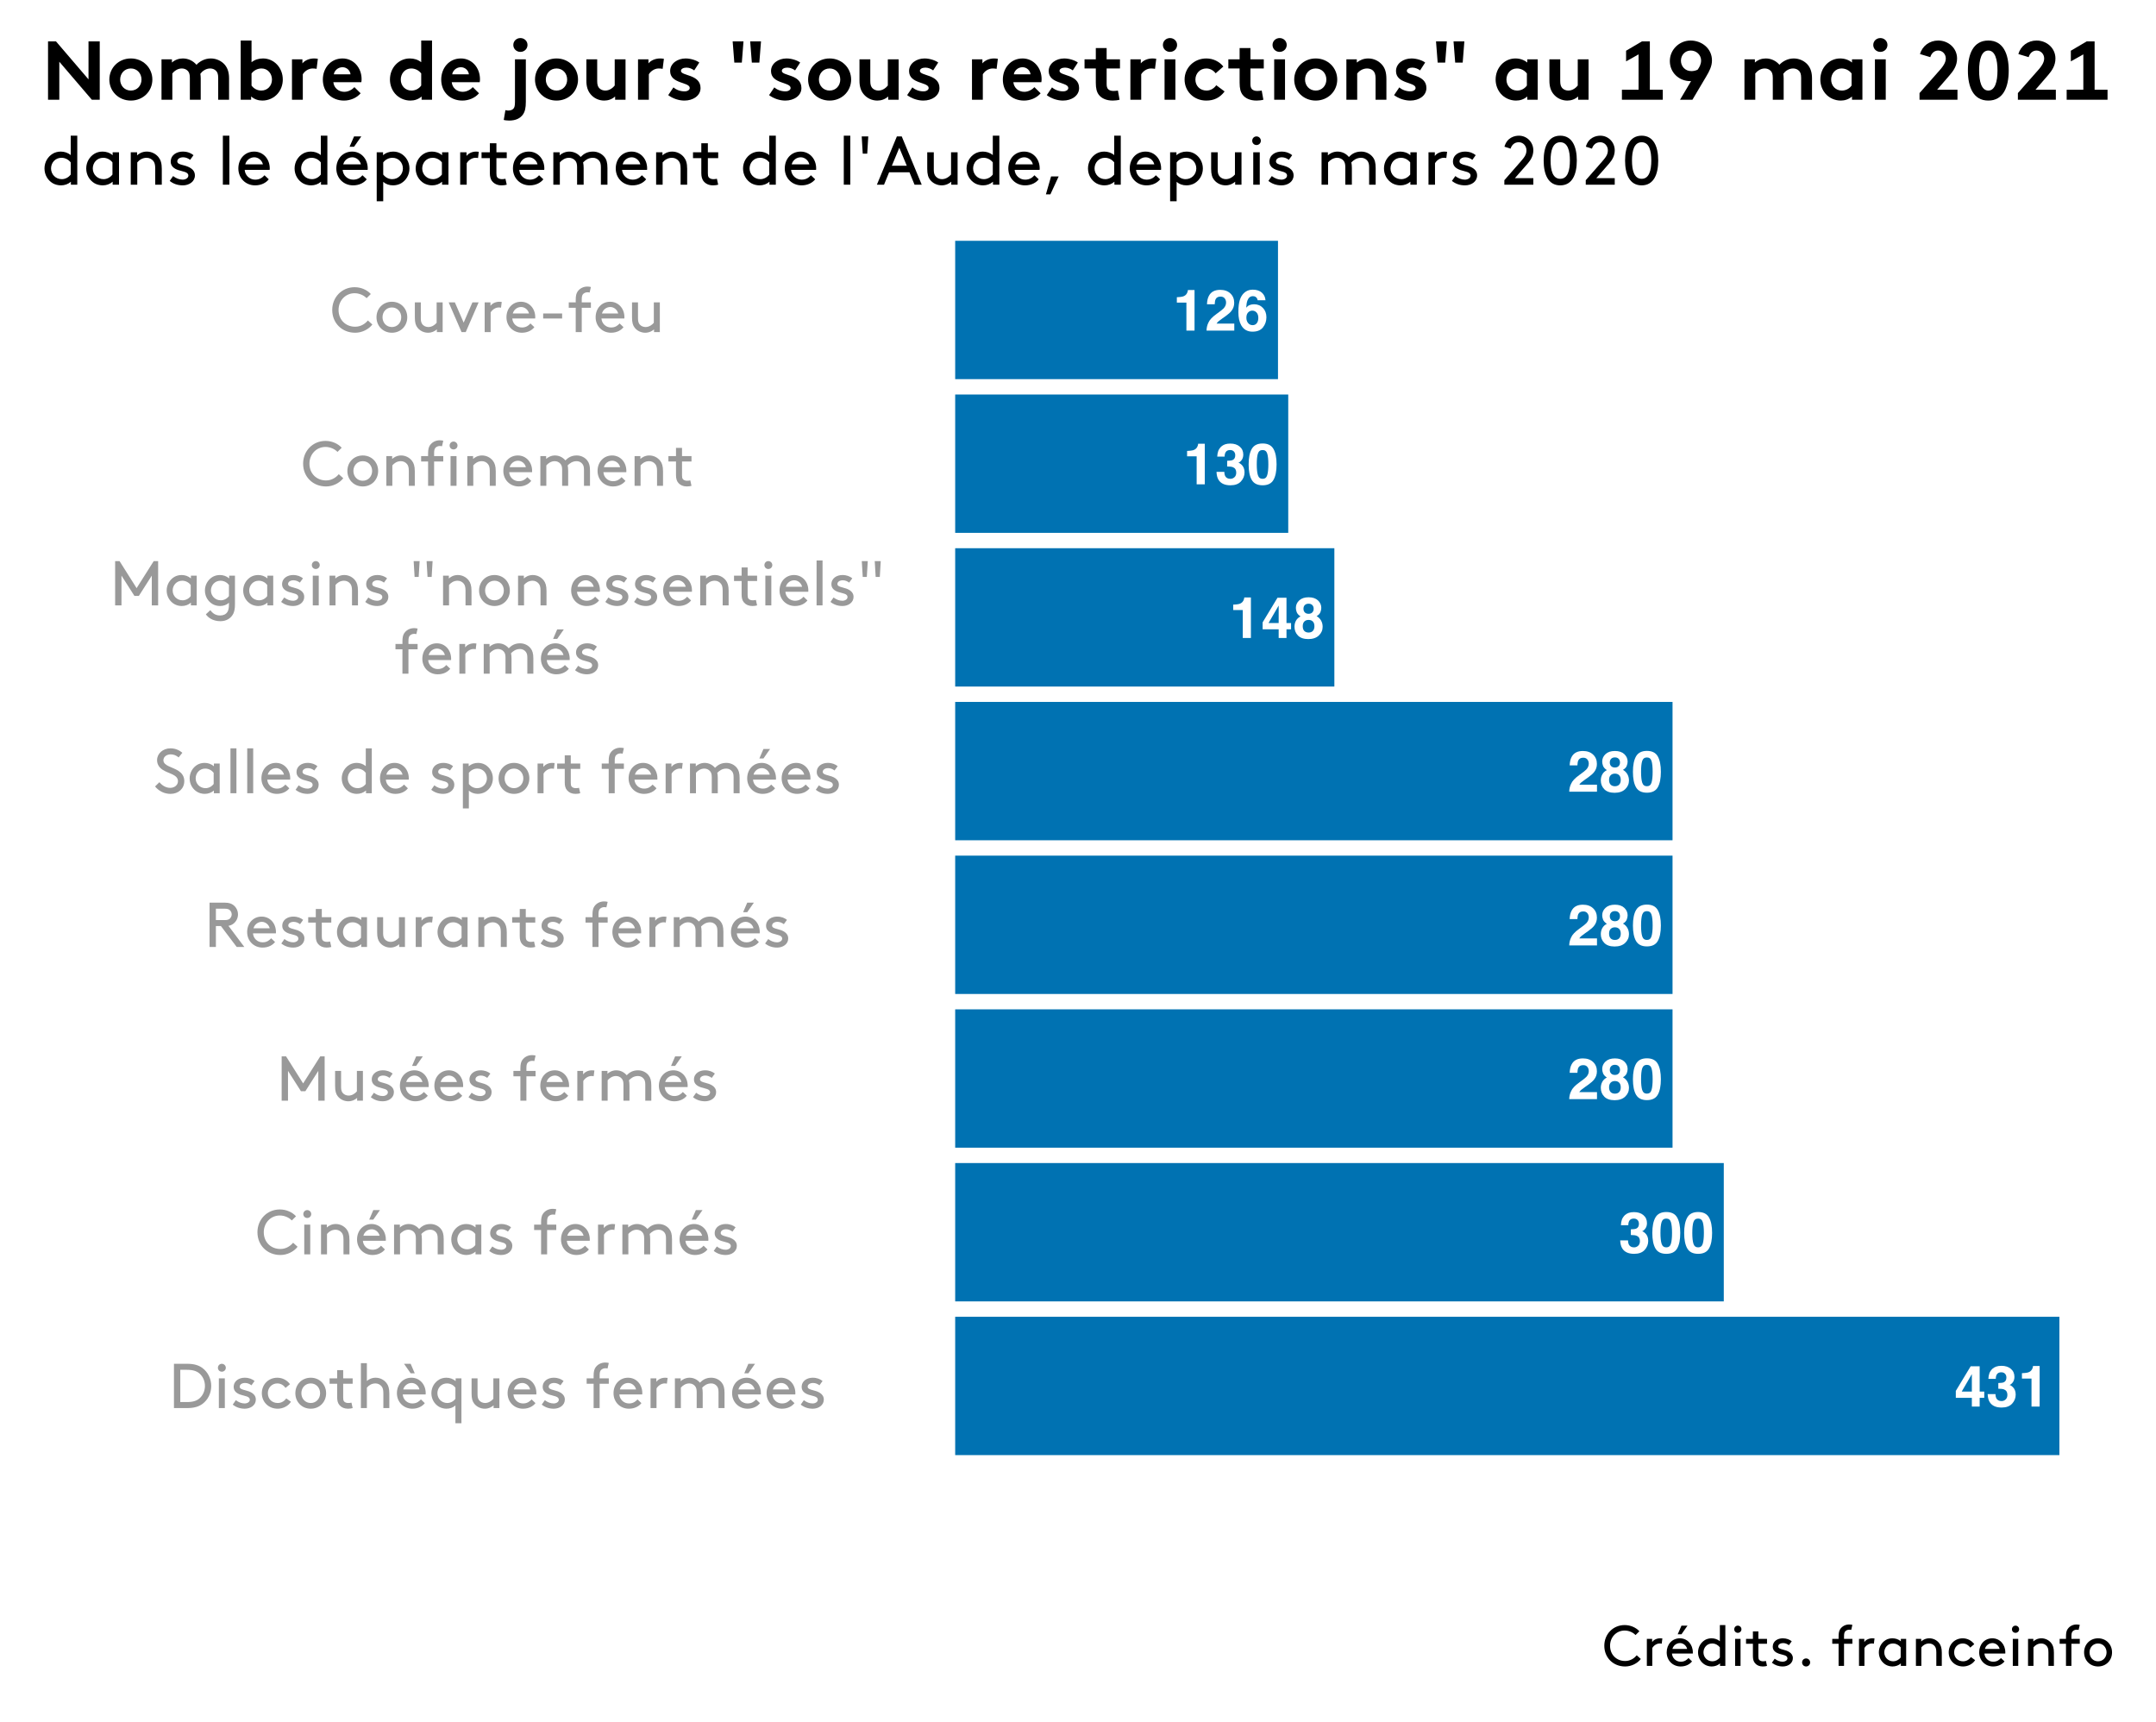<?xml version="1.0" encoding="UTF-8"?>
<svg xmlns="http://www.w3.org/2000/svg" xmlns:xlink="http://www.w3.org/1999/xlink" width="750pt" height="599pt" viewBox="0 0 750 599" version="1.1">
<defs>
<g>
<symbol overflow="visible" id="glyph0-0">
<path style="stroke:none;" d="M 1.5 0 L 1.5 -14.344 L 13.047 -14.344 L 13.047 0 Z M 11.25 -1.797 L 11.25 -12.547 L 3.281 -12.547 L 3.281 -1.797 Z M 11.25 -1.797 "/>
</symbol>
<symbol overflow="visible" id="glyph0-1">
<path style="stroke:none;" d="M 1.375 -9.734 L 1.375 -11.609 C 2.25 -11.648 2.863 -11.711 3.219 -11.797 C 3.781 -11.91 4.234 -12.156 4.578 -12.531 C 4.816 -12.781 5 -13.117 5.125 -13.547 C 5.195 -13.797 5.234 -13.984 5.234 -14.109 L 7.531 -14.109 L 7.531 0 L 4.703 0 L 4.703 -9.734 Z M 1.375 -9.734 "/>
</symbol>
<symbol overflow="visible" id="glyph0-2">
<path style="stroke:none;" d="M 3.25 -4.328 C 3.25 -3.766 3.336 -3.297 3.516 -2.922 C 3.859 -2.242 4.473 -1.906 5.359 -1.906 C 5.898 -1.906 6.375 -2.094 6.781 -2.469 C 7.188 -2.844 7.391 -3.379 7.391 -4.078 C 7.391 -5.004 7.016 -5.625 6.266 -5.938 C 5.836 -6.113 5.16 -6.203 4.234 -6.203 L 4.234 -8.188 C 5.141 -8.195 5.77 -8.281 6.125 -8.438 C 6.738 -8.719 7.047 -9.27 7.047 -10.094 C 7.047 -10.633 6.891 -11.07 6.578 -11.406 C 6.266 -11.75 5.82 -11.922 5.25 -11.922 C 4.594 -11.922 4.109 -11.711 3.797 -11.297 C 3.492 -10.879 3.348 -10.32 3.359 -9.625 L 0.781 -9.625 C 0.801 -10.332 0.922 -11 1.141 -11.625 C 1.367 -12.176 1.723 -12.688 2.203 -13.156 C 2.566 -13.477 3 -13.727 3.5 -13.906 C 4 -14.082 4.613 -14.172 5.344 -14.172 C 6.688 -14.172 7.77 -13.82 8.594 -13.125 C 9.426 -12.426 9.844 -11.492 9.844 -10.328 C 9.844 -9.492 9.598 -8.789 9.109 -8.219 C 8.797 -7.863 8.469 -7.617 8.125 -7.484 C 8.383 -7.484 8.75 -7.27 9.219 -6.844 C 9.926 -6.188 10.281 -5.289 10.281 -4.156 C 10.281 -2.957 9.863 -1.906 9.031 -1 C 8.207 -0.102 6.988 0.344 5.375 0.344 C 3.375 0.344 1.984 -0.305 1.203 -1.609 C 0.797 -2.297 0.57 -3.203 0.531 -4.328 Z M 3.25 -4.328 "/>
</symbol>
<symbol overflow="visible" id="glyph0-3">
<path style="stroke:none;" d="M 3.453 -6.922 C 3.453 -5.297 3.582 -4.051 3.844 -3.188 C 4.113 -2.332 4.66 -1.906 5.484 -1.906 C 6.305 -1.906 6.844 -2.332 7.094 -3.188 C 7.352 -4.051 7.484 -5.297 7.484 -6.922 C 7.484 -8.617 7.352 -9.875 7.094 -10.688 C 6.844 -11.508 6.305 -11.922 5.484 -11.922 C 4.66 -11.922 4.113 -11.508 3.844 -10.688 C 3.582 -9.875 3.453 -8.617 3.453 -6.922 Z M 5.484 -14.203 C 7.285 -14.203 8.547 -13.566 9.266 -12.297 C 9.984 -11.035 10.344 -9.242 10.344 -6.922 C 10.344 -4.586 9.984 -2.789 9.266 -1.531 C 8.547 -0.281 7.285 0.344 5.484 0.344 C 3.691 0.344 2.43 -0.281 1.703 -1.531 C 0.984 -2.789 0.625 -4.586 0.625 -6.922 C 0.625 -9.242 0.984 -11.035 1.703 -12.297 C 2.43 -13.566 3.691 -14.203 5.484 -14.203 Z M 5.484 -14.203 "/>
</symbol>
<symbol overflow="visible" id="glyph0-4">
<path style="stroke:none;" d="M 0.625 0 C 0.645 -1.008 0.863 -1.93 1.281 -2.766 C 1.676 -3.711 2.609 -4.711 4.078 -5.766 C 5.348 -6.672 6.176 -7.32 6.562 -7.719 C 7.133 -8.332 7.422 -9.008 7.422 -9.75 C 7.422 -10.344 7.254 -10.836 6.922 -11.234 C 6.598 -11.629 6.125 -11.828 5.5 -11.828 C 4.656 -11.828 4.082 -11.516 3.781 -10.891 C 3.602 -10.523 3.5 -9.945 3.469 -9.156 L 0.781 -9.156 C 0.82 -10.352 1.039 -11.32 1.438 -12.062 C 2.164 -13.469 3.477 -14.172 5.375 -14.172 C 6.863 -14.172 8.047 -13.754 8.922 -12.922 C 9.805 -12.098 10.25 -11.008 10.25 -9.656 C 10.25 -8.602 9.938 -7.676 9.312 -6.875 C 8.906 -6.332 8.238 -5.727 7.312 -5.062 L 6.203 -4.281 C 5.504 -3.789 5.023 -3.43 4.766 -3.203 C 4.516 -2.984 4.301 -2.727 4.125 -2.438 L 10.281 -2.438 L 10.281 0 Z M 0.625 0 "/>
</symbol>
<symbol overflow="visible" id="glyph0-5">
<path style="stroke:none;" d="M 3.406 -4.469 C 3.406 -3.707 3.609 -3.086 4.016 -2.609 C 4.422 -2.129 4.941 -1.891 5.578 -1.891 C 6.191 -1.891 6.676 -2.117 7.031 -2.578 C 7.383 -3.047 7.562 -3.648 7.562 -4.391 C 7.562 -5.211 7.359 -5.844 6.953 -6.281 C 6.555 -6.719 6.066 -6.938 5.484 -6.938 C 5.004 -6.938 4.582 -6.789 4.219 -6.5 C 3.676 -6.082 3.406 -5.406 3.406 -4.469 Z M 7.312 -10.547 C 7.312 -10.773 7.223 -11.023 7.047 -11.297 C 6.742 -11.742 6.289 -11.969 5.688 -11.969 C 4.789 -11.969 4.148 -11.461 3.766 -10.453 C 3.555 -9.891 3.414 -9.062 3.344 -7.969 C 3.688 -8.383 4.082 -8.688 4.531 -8.875 C 4.988 -9.062 5.508 -9.156 6.094 -9.156 C 7.344 -9.156 8.367 -8.727 9.172 -7.875 C 9.973 -7.031 10.375 -5.945 10.375 -4.625 C 10.375 -3.301 9.977 -2.133 9.188 -1.125 C 8.406 -0.125 7.188 0.375 5.531 0.375 C 3.758 0.375 2.453 -0.367 1.609 -1.859 C 0.953 -3.016 0.625 -4.516 0.625 -6.359 C 0.625 -7.43 0.672 -8.305 0.766 -8.984 C 0.922 -10.18 1.234 -11.176 1.703 -11.969 C 2.109 -12.656 2.633 -13.203 3.281 -13.609 C 3.938 -14.023 4.719 -14.234 5.625 -14.234 C 6.938 -14.234 7.977 -13.898 8.75 -13.234 C 9.531 -12.566 9.969 -11.672 10.062 -10.547 Z M 7.312 -10.547 "/>
</symbol>
<symbol overflow="visible" id="glyph0-6">
<path style="stroke:none;" d="M 3.406 -4.094 C 3.406 -3.395 3.582 -2.852 3.938 -2.469 C 4.301 -2.094 4.801 -1.906 5.438 -1.906 C 6.07 -1.906 6.566 -2.094 6.922 -2.469 C 7.285 -2.852 7.469 -3.395 7.469 -4.094 C 7.469 -4.812 7.285 -5.359 6.922 -5.734 C 6.555 -6.109 6.062 -6.297 5.438 -6.297 C 4.812 -6.297 4.316 -6.109 3.953 -5.734 C 3.586 -5.359 3.406 -4.812 3.406 -4.094 Z M 0.531 -3.906 C 0.531 -4.695 0.707 -5.41 1.062 -6.047 C 1.426 -6.691 1.953 -7.18 2.641 -7.516 C 1.961 -7.961 1.52 -8.453 1.312 -8.984 C 1.113 -9.516 1.016 -10.008 1.016 -10.469 C 1.016 -11.488 1.398 -12.359 2.172 -13.078 C 2.941 -13.805 4.031 -14.172 5.438 -14.172 C 6.844 -14.172 7.93 -13.805 8.703 -13.078 C 9.473 -12.359 9.859 -11.488 9.859 -10.469 C 9.859 -10.008 9.754 -9.516 9.547 -8.984 C 9.348 -8.453 8.91 -7.992 8.234 -7.609 C 8.922 -7.211 9.441 -6.691 9.797 -6.047 C 10.148 -5.41 10.328 -4.695 10.328 -3.906 C 10.328 -2.719 9.883 -1.707 9 -0.875 C 8.125 -0.039 6.898 0.375 5.328 0.375 C 3.742 0.375 2.547 -0.039 1.734 -0.875 C 0.93 -1.707 0.531 -2.719 0.531 -3.906 Z M 3.656 -10.156 C 3.656 -9.645 3.812 -9.227 4.125 -8.906 C 4.438 -8.582 4.875 -8.422 5.438 -8.422 C 6 -8.422 6.43 -8.582 6.734 -8.906 C 7.047 -9.227 7.203 -9.645 7.203 -10.156 C 7.203 -10.707 7.047 -11.141 6.734 -11.453 C 6.43 -11.773 6 -11.938 5.438 -11.938 C 4.875 -11.938 4.438 -11.773 4.125 -11.453 C 3.812 -11.141 3.656 -10.707 3.656 -10.156 Z M 3.656 -10.156 "/>
</symbol>
<symbol overflow="visible" id="glyph0-7">
<path style="stroke:none;" d="M 10.422 -3.031 L 8.828 -3.031 L 8.828 0 L 6.109 0 L 6.109 -3.031 L 0.531 -3.031 L 0.531 -5.453 L 5.703 -14.016 L 8.828 -14.016 L 8.828 -5.203 L 10.422 -5.203 Z M 6.109 -5.203 L 6.109 -11.297 L 2.578 -5.203 Z M 6.109 -5.203 "/>
</symbol>
<symbol overflow="visible" id="glyph1-0">
<path style="stroke:none;" d="M 1.656 0 L 10.203 0 L 10.203 -15.406 L 1.656 -15.406 Z M 3.734 -13.422 L 8.125 -13.422 L 8.125 -1.984 L 3.734 -1.984 Z M 3.734 -13.422 "/>
</symbol>
<symbol overflow="visible" id="glyph1-1">
<path style="stroke:none;" d="M 12.766 -7.703 C 12.766 -5.984 12.062 -4.422 10.891 -3.391 C 9.922 -2.547 8.641 -2.094 6.484 -2.094 L 4.188 -2.094 L 4.188 -13.312 L 6.484 -13.312 C 8.641 -13.312 9.922 -12.844 10.891 -12.016 C 12.062 -10.984 12.766 -9.422 12.766 -7.703 Z M 6.594 0 C 9.047 0 10.641 -0.531 11.906 -1.453 C 13.797 -2.859 14.953 -5.141 14.953 -7.703 C 14.953 -10.25 13.766 -12.547 11.875 -13.953 C 10.625 -14.875 9.047 -15.406 6.594 -15.406 L 1.984 -15.406 L 1.984 0 Z M 6.594 0 "/>
</symbol>
<symbol overflow="visible" id="glyph1-2">
<path style="stroke:none;" d="M 1.875 0 L 3.953 0 L 3.953 -10.344 L 1.875 -10.344 Z M 1.547 -14.016 C 1.547 -13.25 2.141 -12.656 2.906 -12.656 C 3.672 -12.656 4.297 -13.25 4.297 -14.016 C 4.297 -14.781 3.672 -15.406 2.906 -15.406 C 2.141 -15.406 1.547 -14.781 1.547 -14.016 Z M 1.547 -14.016 "/>
</symbol>
<symbol overflow="visible" id="glyph1-3">
<path style="stroke:none;" d="M 0.875 -1.203 C 2.031 -0.281 3.406 0.219 5.062 0.219 C 7.078 0.219 8.906 -0.984 8.906 -2.953 C 8.906 -5.078 6.781 -5.812 5.141 -6.219 C 4.109 -6.484 3.297 -6.734 3.297 -7.438 C 3.297 -8.25 4.156 -8.734 5.172 -8.734 C 6 -8.734 6.75 -8.406 7.391 -7.922 L 8.469 -9.422 C 7.656 -10.078 6.562 -10.562 5.031 -10.562 C 3.188 -10.562 1.203 -9.547 1.203 -7.328 C 1.203 -5.875 2.328 -5.078 3.594 -4.656 C 5.109 -4.156 6.812 -4.094 6.812 -2.906 C 6.812 -2.094 5.922 -1.609 5.016 -1.609 C 3.984 -1.609 2.922 -2 1.953 -2.75 Z M 0.875 -1.203 "/>
</symbol>
<symbol overflow="visible" id="glyph1-4">
<path style="stroke:none;" d="M 9.5 -3.359 C 8.844 -2.484 7.875 -1.766 6.516 -1.766 C 4.531 -1.766 3.078 -3.141 3.078 -5.172 C 3.078 -7.125 4.516 -8.578 6.375 -8.578 C 7.703 -8.578 8.672 -7.812 9.234 -7.016 L 10.781 -8.312 C 9.812 -9.656 8.188 -10.562 6.375 -10.562 C 3.281 -10.562 0.984 -8.234 0.984 -5.172 C 0.984 -2.109 3.328 0.219 6.516 0.219 C 8.406 0.219 10.25 -0.766 11.109 -2.203 Z M 9.5 -3.359 "/>
</symbol>
<symbol overflow="visible" id="glyph1-5">
<path style="stroke:none;" d="M 0.984 -5.172 C 0.984 -2.094 3.281 0.219 6.344 0.219 C 9.391 0.219 11.688 -2.094 11.688 -5.172 C 11.688 -8.25 9.391 -10.562 6.344 -10.562 C 3.281 -10.562 0.984 -8.25 0.984 -5.172 Z M 3.078 -5.172 C 3.078 -7.062 4.422 -8.578 6.344 -8.578 C 8.25 -8.578 9.594 -7.062 9.594 -5.172 C 9.594 -3.281 8.25 -1.766 6.344 -1.766 C 4.422 -1.766 3.078 -3.281 3.078 -5.172 Z M 3.078 -5.172 "/>
</symbol>
<symbol overflow="visible" id="glyph1-6">
<path style="stroke:none;" d="M 7.828 -1.891 C 7.531 -1.797 7 -1.766 6.688 -1.766 C 6.141 -1.766 5.547 -1.953 5.266 -2.312 C 5 -2.625 4.953 -3.078 4.953 -3.625 L 4.953 -8.469 L 8.25 -8.469 L 8.25 -10.344 L 4.953 -10.344 L 4.953 -13.203 L 2.859 -13.203 L 2.859 -10.344 L 0.219 -10.344 L 0.219 -8.469 L 2.859 -8.469 L 2.859 -3.734 C 2.859 -2.625 3.078 -1.672 3.703 -0.984 C 4.359 -0.234 5.328 0.219 6.625 0.219 C 7.219 0.219 7.859 0.125 8.25 0 Z M 7.828 -1.891 "/>
</symbol>
<symbol overflow="visible" id="glyph1-7">
<path style="stroke:none;" d="M 3.953 -15.625 L 1.875 -15.625 L 1.875 0 L 3.953 0 L 3.953 -7.109 C 4.578 -7.859 5.562 -8.578 6.938 -8.578 C 7.781 -8.578 8.578 -8.188 9.062 -7.562 C 9.438 -7.109 9.688 -6.484 9.688 -5.172 L 9.688 0 L 11.766 0 L 11.766 -5.062 C 11.766 -6.844 11.422 -7.891 10.766 -8.734 C 9.875 -9.859 8.516 -10.562 7 -10.562 C 5.562 -10.562 4.531 -9.922 3.953 -9.438 Z M 3.953 -15.625 "/>
</symbol>
<symbol overflow="visible" id="glyph1-8">
<path style="stroke:none;" d="M 7.188 -12.094 L 5.766 -15.406 L 3.453 -15.406 L 5.766 -12.094 Z M 10.984 -4.734 C 11 -4.922 11 -5.078 11 -5.172 C 11 -8.234 8.906 -10.562 6.031 -10.562 C 3.109 -10.562 0.984 -8.266 0.984 -5.172 C 0.984 -2.062 3.328 0.219 6.344 0.219 C 8.453 0.219 9.922 -0.719 10.688 -1.719 L 9.328 -3.016 C 8.734 -2.359 7.891 -1.609 6.359 -1.609 C 4.547 -1.609 3.125 -2.984 3.016 -4.734 Z M 6.094 -8.734 C 7.328 -8.734 8.516 -7.812 8.828 -6.484 L 3.188 -6.484 C 3.547 -7.828 4.75 -8.734 6.094 -8.734 Z M 6.094 -8.734 "/>
</symbol>
<symbol overflow="visible" id="glyph1-9">
<path style="stroke:none;" d="M 9.344 -0.906 L 9.344 5.281 L 11.438 5.281 L 11.438 -10.344 L 9.422 -10.344 L 9.422 -9.391 C 8.469 -10.203 7.344 -10.562 6.188 -10.562 C 5.219 -10.562 4.359 -10.312 3.656 -9.906 C 2.094 -8.969 0.984 -7.234 0.984 -5.172 C 0.984 -3.109 2.062 -1.391 3.625 -0.469 C 4.328 -0.047 5.297 0.219 6.219 0.219 C 7.453 0.219 8.516 -0.172 9.344 -0.906 Z M 9.344 -3.234 C 8.641 -2.281 7.562 -1.766 6.516 -1.766 C 4.516 -1.766 3.078 -3.328 3.078 -5.172 C 3.078 -6.969 4.406 -8.578 6.406 -8.578 C 7.656 -8.578 8.719 -7.938 9.344 -7.109 Z M 9.344 -3.234 "/>
</symbol>
<symbol overflow="visible" id="glyph1-10">
<path style="stroke:none;" d="M 6.266 0.219 C 7.703 0.219 8.844 -0.5 9.312 -0.953 L 9.312 0 L 11.328 0 L 11.328 -10.344 L 9.234 -10.344 L 9.234 -3.234 C 8.641 -2.531 7.609 -1.766 6.344 -1.766 C 5.547 -1.766 4.797 -2.109 4.328 -2.656 C 3.953 -3.109 3.734 -3.672 3.734 -4.734 L 3.734 -10.344 L 1.656 -10.344 L 1.656 -5.062 C 1.656 -3.328 1.953 -2.312 2.594 -1.516 C 3.453 -0.438 4.797 0.219 6.266 0.219 Z M 6.266 0.219 "/>
</symbol>
<symbol overflow="visible" id="glyph1-11">
<path style="stroke:none;" d="M 10.984 -4.734 C 11 -4.922 11 -5.078 11 -5.172 C 11 -8.234 8.906 -10.562 6.031 -10.562 C 3.109 -10.562 0.984 -8.266 0.984 -5.172 C 0.984 -2.062 3.328 0.219 6.344 0.219 C 8.453 0.219 9.922 -0.719 10.688 -1.719 L 9.328 -3.016 C 8.734 -2.359 7.891 -1.609 6.359 -1.609 C 4.547 -1.609 3.125 -2.984 3.016 -4.734 Z M 6.094 -8.734 C 7.328 -8.734 8.516 -7.812 8.828 -6.484 L 3.188 -6.484 C 3.547 -7.828 4.75 -8.734 6.094 -8.734 Z M 6.094 -8.734 "/>
</symbol>
<symbol overflow="visible" id="glyph1-12">
<path style="stroke:none;" d=""/>
</symbol>
<symbol overflow="visible" id="glyph1-13">
<path style="stroke:none;" d="M 8.25 -15.688 C 7.969 -15.781 7.453 -15.844 7.016 -15.844 C 5.609 -15.844 4.375 -15.203 3.625 -14.125 C 3.172 -13.469 2.969 -12.609 2.969 -11.219 L 2.969 -10.344 L 0.547 -10.344 L 0.547 -8.469 L 2.969 -8.469 L 2.969 0 L 5.062 0 L 5.062 -8.469 L 8.25 -8.469 L 8.25 -10.344 L 5.062 -10.344 L 5.062 -11.281 C 5.062 -12.234 5.172 -12.766 5.453 -13.141 C 5.812 -13.594 6.453 -13.859 7.047 -13.859 C 7.328 -13.859 7.656 -13.812 7.812 -13.766 Z M 8.25 -15.688 "/>
</symbol>
<symbol overflow="visible" id="glyph1-14">
<path style="stroke:none;" d="M 7.812 -10.5 C 7.562 -10.531 7.219 -10.562 7 -10.562 C 5.484 -10.562 4.406 -9.859 3.891 -9.156 L 3.891 -10.344 L 1.875 -10.344 L 1.875 0 L 3.953 0 L 3.953 -6.844 C 4.531 -7.828 5.672 -8.578 6.75 -8.578 C 7.078 -8.578 7.328 -8.562 7.562 -8.484 Z M 7.812 -10.5 "/>
</symbol>
<symbol overflow="visible" id="glyph1-15">
<path style="stroke:none;" d="M 1.875 -10.344 L 1.875 0 L 3.953 0 L 3.953 -7.109 C 4.547 -7.812 5.594 -8.578 6.859 -8.578 C 7.656 -8.578 8.406 -8.234 8.859 -7.672 C 9.234 -7.234 9.453 -6.672 9.453 -5.609 L 9.453 0 L 11.547 0 L 11.547 -5.281 C 11.547 -6 11.484 -6.594 11.375 -7.109 C 12.062 -7.812 13.031 -8.578 14.516 -8.578 C 15.297 -8.578 16 -8.234 16.453 -7.672 C 16.828 -7.234 17.047 -6.672 17.047 -5.609 L 17.047 0 L 19.141 0 L 19.141 -5.281 C 19.141 -7.016 18.828 -8.031 18.188 -8.828 C 17.344 -9.906 16 -10.562 14.516 -10.562 C 12.656 -10.562 11.531 -9.797 10.578 -8.844 C 9.719 -9.875 8.453 -10.562 6.938 -10.562 C 5.516 -10.562 4.312 -9.812 3.891 -9.344 L 3.891 -10.344 Z M 1.875 -10.344 "/>
</symbol>
<symbol overflow="visible" id="glyph1-16">
<path style="stroke:none;" d="M 6.641 -12.094 L 8.953 -15.406 L 6.641 -15.406 L 5.219 -12.094 Z M 10.984 -4.734 C 11 -4.922 11 -5.078 11 -5.172 C 11 -8.234 8.906 -10.562 6.031 -10.562 C 3.109 -10.562 0.984 -8.266 0.984 -5.172 C 0.984 -2.062 3.328 0.219 6.344 0.219 C 8.453 0.219 9.922 -0.719 10.688 -1.719 L 9.328 -3.016 C 8.734 -2.359 7.891 -1.609 6.359 -1.609 C 4.547 -1.609 3.125 -2.984 3.016 -4.734 Z M 6.094 -8.734 C 7.328 -8.734 8.516 -7.812 8.828 -6.484 L 3.188 -6.484 C 3.547 -7.828 4.75 -8.734 6.094 -8.734 Z M 6.094 -8.734 "/>
</symbol>
<symbol overflow="visible" id="glyph1-17">
<path style="stroke:none;" d="M 0.766 -7.703 C 0.766 -3.141 4.156 0.219 8.75 0.219 C 11.125 0.219 13.422 -0.953 14.734 -2.641 L 13.172 -4.047 C 12.312 -3.016 10.828 -1.875 8.75 -1.875 C 5.484 -1.875 2.969 -4.219 2.969 -7.703 C 2.969 -11.016 5.406 -13.531 8.562 -13.531 C 10.203 -13.531 11.812 -12.781 12.719 -11.797 L 14.188 -13.25 C 12.844 -14.719 10.766 -15.625 8.562 -15.625 C 4.109 -15.625 0.766 -12.141 0.766 -7.703 Z M 0.766 -7.703 "/>
</symbol>
<symbol overflow="visible" id="glyph1-18">
<path style="stroke:none;" d="M 3.891 -10.344 L 1.875 -10.344 L 1.875 0 L 3.953 0 L 3.953 -7.109 C 4.578 -7.859 5.562 -8.578 6.938 -8.578 C 7.781 -8.578 8.578 -8.188 9.062 -7.562 C 9.438 -7.109 9.688 -6.484 9.688 -5.172 L 9.688 0 L 11.766 0 L 11.766 -5.062 C 11.766 -6.844 11.422 -7.891 10.766 -8.734 C 9.875 -9.859 8.516 -10.562 7 -10.562 C 5.5 -10.562 4.438 -9.875 3.891 -9.344 Z M 3.891 -10.344 "/>
</symbol>
<symbol overflow="visible" id="glyph1-19">
<path style="stroke:none;" d="M 9.422 0 L 11.438 0 L 11.438 -10.344 L 9.422 -10.344 L 9.422 -9.391 C 8.469 -10.203 7.344 -10.562 6.188 -10.562 C 5.219 -10.562 4.359 -10.312 3.656 -9.906 C 2.094 -8.969 0.984 -7.234 0.984 -5.172 C 0.984 -3.109 2.062 -1.391 3.625 -0.469 C 4.328 -0.047 5.297 0.219 6.219 0.219 C 7.453 0.219 8.578 -0.203 9.422 -0.953 Z M 9.344 -3.234 C 8.641 -2.281 7.562 -1.766 6.516 -1.766 C 4.516 -1.766 3.078 -3.328 3.078 -5.172 C 3.078 -6.969 4.406 -8.578 6.406 -8.578 C 7.656 -8.578 8.719 -7.938 9.344 -7.109 Z M 9.344 -3.234 "/>
</symbol>
<symbol overflow="visible" id="glyph1-20">
<path style="stroke:none;" d="M 14.734 -10.359 L 14.734 0 L 16.938 0 L 16.938 -15.406 L 15.406 -15.406 L 9.453 -6 L 3.516 -15.406 L 1.984 -15.406 L 1.984 0 L 4.188 0 L 4.188 -10.359 L 8.688 -3.297 L 10.234 -3.297 Z M 14.734 -10.359 "/>
</symbol>
<symbol overflow="visible" id="glyph1-21">
<path style="stroke:none;" d="M 5.938 -7.266 L 11.422 0 L 14.078 0 L 8.562 -7.344 C 9.328 -7.484 9.875 -7.766 10.359 -8.156 C 11.281 -8.906 11.875 -10.047 11.875 -11.328 C 11.875 -12.609 11.281 -13.75 10.359 -14.5 C 9.656 -15.062 8.781 -15.406 7.375 -15.406 L 1.984 -15.406 L 1.984 0 L 4.188 0 L 4.188 -7.266 Z M 4.188 -9.344 L 4.188 -13.312 L 7.266 -13.312 C 8.25 -13.312 8.75 -13.094 9.109 -12.734 C 9.453 -12.391 9.688 -11.875 9.688 -11.328 C 9.688 -10.781 9.453 -10.281 9.109 -9.922 C 8.75 -9.562 8.25 -9.344 7.266 -9.344 Z M 4.188 -9.344 "/>
</symbol>
<symbol overflow="visible" id="glyph1-22">
<path style="stroke:none;" d="M 0.656 -2.359 C 2.031 -0.703 3.938 0.219 6.047 0.219 C 8.734 0.219 10.828 -1.547 10.828 -4.25 C 10.828 -6 9.859 -7.078 8.828 -7.766 C 6.844 -9.094 3.562 -9.5 3.562 -11.469 C 3.562 -12.797 4.844 -13.531 6.109 -13.531 C 7.078 -13.531 8.031 -13.172 8.859 -12.469 L 10.156 -14.078 C 9.344 -14.766 7.984 -15.625 6.031 -15.625 C 3.344 -15.625 1.359 -13.766 1.359 -11.531 C 1.359 -9.922 2.219 -8.859 3.328 -8.141 C 5.375 -6.797 8.625 -6.531 8.625 -4.188 C 8.625 -2.797 7.375 -1.875 5.938 -1.875 C 4.359 -1.875 3.078 -2.75 2.172 -3.844 Z M 0.656 -2.359 "/>
</symbol>
<symbol overflow="visible" id="glyph1-23">
<path style="stroke:none;" d="M 1.875 0 L 3.953 0 L 3.953 -15.625 L 1.875 -15.625 Z M 1.875 0 "/>
</symbol>
<symbol overflow="visible" id="glyph1-24">
<path style="stroke:none;" d="M 9.422 0 L 11.438 0 L 11.438 -15.625 L 9.344 -15.625 L 9.344 -9.438 C 8.422 -10.203 7.297 -10.562 6.188 -10.562 C 5.219 -10.562 4.359 -10.312 3.656 -9.906 C 2.094 -8.969 0.984 -7.234 0.984 -5.172 C 0.984 -3.109 2.062 -1.391 3.625 -0.469 C 4.328 -0.047 5.297 0.219 6.219 0.219 C 7.453 0.219 8.578 -0.203 9.422 -0.953 Z M 9.344 -3.234 C 8.641 -2.281 7.562 -1.766 6.516 -1.766 C 4.516 -1.766 3.078 -3.328 3.078 -5.172 C 3.078 -6.969 4.406 -8.578 6.406 -8.578 C 7.656 -8.578 8.719 -7.938 9.344 -7.109 Z M 9.344 -3.234 "/>
</symbol>
<symbol overflow="visible" id="glyph1-25">
<path style="stroke:none;" d="M 3.953 -0.906 C 4.797 -0.172 5.859 0.219 7.078 0.219 C 8.016 0.219 8.969 -0.047 9.688 -0.469 C 11.234 -1.391 12.312 -3.109 12.312 -5.172 C 12.312 -7.234 11.219 -8.969 9.656 -9.906 C 8.953 -10.312 8.094 -10.562 7.125 -10.562 C 5.969 -10.562 4.844 -10.203 3.891 -9.391 L 3.891 -10.344 L 1.875 -10.344 L 1.875 5.281 L 3.953 5.281 Z M 3.953 -7.109 C 4.594 -7.938 5.656 -8.578 6.906 -8.578 C 8.906 -8.578 10.234 -6.969 10.234 -5.172 C 10.234 -3.328 8.797 -1.766 6.797 -1.766 C 5.734 -1.766 4.656 -2.281 3.953 -3.234 Z M 3.953 -7.109 "/>
</symbol>
<symbol overflow="visible" id="glyph1-26">
<path style="stroke:none;" d="M 9.344 -0.906 L 9.344 -0.328 C 9.344 0.969 9.156 1.766 8.781 2.328 C 8.266 3.109 7.391 3.516 6.266 3.516 C 4.578 3.516 3.609 2.656 2.859 1.672 L 1.312 3.109 C 1.984 4.141 3.672 5.5 6.359 5.5 C 8.406 5.5 9.984 4.547 10.828 2.953 C 11.234 2.141 11.438 1.094 11.438 -0.438 L 11.438 -10.344 L 9.422 -10.344 L 9.422 -9.391 C 8.469 -10.203 7.344 -10.562 6.188 -10.562 C 5.219 -10.562 4.359 -10.312 3.656 -9.906 C 2.094 -8.969 0.984 -7.234 0.984 -5.172 C 0.984 -3.109 2.062 -1.391 3.625 -0.469 C 4.328 -0.047 5.297 0.219 6.219 0.219 C 7.453 0.219 8.516 -0.172 9.344 -0.906 Z M 9.344 -3.234 C 8.641 -2.281 7.562 -1.766 6.516 -1.766 C 4.516 -1.766 3.078 -3.328 3.078 -5.172 C 3.078 -6.969 4.406 -8.578 6.406 -8.578 C 7.656 -8.578 8.719 -7.938 9.344 -7.109 Z M 9.344 -3.234 "/>
</symbol>
<symbol overflow="visible" id="glyph1-27">
<path style="stroke:none;" d="M 2.094 -9.906 L 3.516 -9.906 L 3.844 -15.406 L 1.766 -15.406 Z M 6.594 -9.906 L 8.031 -9.906 L 8.359 -15.406 L 6.266 -15.406 Z M 6.594 -9.906 "/>
</symbol>
<symbol overflow="visible" id="glyph1-28">
<path style="stroke:none;" d="M 4.703 0 L 6.156 0 L 10.641 -10.344 L 8.484 -10.344 L 5.438 -3.297 L 2.375 -10.344 L 0.219 -10.344 Z M 4.703 0 "/>
</symbol>
<symbol overflow="visible" id="glyph1-29">
<path style="stroke:none;" d="M 1.766 -6.484 L 1.766 -4.734 L 8.359 -4.734 L 8.359 -6.484 Z M 1.766 -6.484 "/>
</symbol>
<symbol overflow="visible" id="glyph2-0">
<path style="stroke:none;" d="M 1.797 0 L 11.141 0 L 11.141 -16.797 L 1.797 -16.797 Z M 4.078 -14.641 L 8.859 -14.641 L 8.859 -2.156 L 4.078 -2.156 Z M 4.078 -14.641 "/>
</symbol>
<symbol overflow="visible" id="glyph2-1">
<path style="stroke:none;" d="M 10.266 0 L 12.484 0 L 12.484 -17.047 L 10.203 -17.047 L 10.203 -10.297 C 9.188 -11.141 7.969 -11.516 6.75 -11.516 C 5.688 -11.516 4.75 -11.25 3.984 -10.797 C 2.281 -9.797 1.078 -7.891 1.078 -5.641 C 1.078 -3.391 2.25 -1.516 3.953 -0.5 C 4.734 -0.047 5.781 0.234 6.797 0.234 C 8.141 0.234 9.359 -0.219 10.266 -1.031 Z M 10.203 -3.531 C 9.438 -2.5 8.25 -1.922 7.109 -1.922 C 4.922 -1.922 3.359 -3.625 3.359 -5.641 C 3.359 -7.609 4.797 -9.359 6.984 -9.359 C 8.359 -9.359 9.5 -8.656 10.203 -7.75 Z M 10.203 -3.531 "/>
</symbol>
<symbol overflow="visible" id="glyph2-2">
<path style="stroke:none;" d="M 10.266 0 L 12.484 0 L 12.484 -11.281 L 10.266 -11.281 L 10.266 -10.25 C 9.234 -11.141 8.016 -11.516 6.75 -11.516 C 5.688 -11.516 4.75 -11.25 3.984 -10.797 C 2.281 -9.797 1.078 -7.891 1.078 -5.641 C 1.078 -3.391 2.25 -1.516 3.953 -0.5 C 4.734 -0.047 5.781 0.234 6.797 0.234 C 8.141 0.234 9.359 -0.219 10.266 -1.031 Z M 10.203 -3.531 C 9.438 -2.5 8.25 -1.922 7.109 -1.922 C 4.922 -1.922 3.359 -3.625 3.359 -5.641 C 3.359 -7.609 4.797 -9.359 6.984 -9.359 C 8.359 -9.359 9.5 -8.656 10.203 -7.75 Z M 10.203 -3.531 "/>
</symbol>
<symbol overflow="visible" id="glyph2-3">
<path style="stroke:none;" d="M 4.25 -11.281 L 2.047 -11.281 L 2.047 0 L 4.312 0 L 4.312 -7.75 C 4.984 -8.562 6.078 -9.359 7.562 -9.359 C 8.5 -9.359 9.359 -8.922 9.891 -8.25 C 10.297 -7.75 10.562 -7.078 10.562 -5.641 L 10.562 0 L 12.844 0 L 12.844 -5.516 C 12.844 -7.469 12.453 -8.609 11.734 -9.531 C 10.781 -10.75 9.281 -11.516 7.625 -11.516 C 6 -11.516 4.844 -10.781 4.25 -10.203 Z M 4.25 -11.281 "/>
</symbol>
<symbol overflow="visible" id="glyph2-4">
<path style="stroke:none;" d="M 0.953 -1.312 C 2.203 -0.312 3.719 0.234 5.516 0.234 C 7.734 0.234 9.719 -1.078 9.719 -3.219 C 9.719 -5.547 7.391 -6.344 5.609 -6.797 C 4.484 -7.078 3.594 -7.344 3.594 -8.109 C 3.594 -9 4.531 -9.531 5.641 -9.531 C 6.547 -9.531 7.375 -9.172 8.062 -8.641 L 9.234 -10.266 C 8.359 -10.984 7.156 -11.516 5.5 -11.516 C 3.484 -11.516 1.312 -10.422 1.312 -7.984 C 1.312 -6.406 2.547 -5.547 3.906 -5.094 C 5.562 -4.531 7.438 -4.469 7.438 -3.172 C 7.438 -2.281 6.453 -1.75 5.469 -1.75 C 4.344 -1.75 3.188 -2.188 2.141 -3 Z M 0.953 -1.312 "/>
</symbol>
<symbol overflow="visible" id="glyph2-5">
<path style="stroke:none;" d=""/>
</symbol>
<symbol overflow="visible" id="glyph2-6">
<path style="stroke:none;" d="M 2.047 0 L 4.312 0 L 4.312 -17.047 L 2.047 -17.047 Z M 2.047 0 "/>
</symbol>
<symbol overflow="visible" id="glyph2-7">
<path style="stroke:none;" d="M 11.969 -5.156 C 12 -5.375 12 -5.547 12 -5.641 C 12 -8.969 9.719 -11.516 6.578 -11.516 C 3.391 -11.516 1.078 -9.031 1.078 -5.641 C 1.078 -2.25 3.625 0.234 6.906 0.234 C 9.219 0.234 10.828 -0.797 11.656 -1.875 L 10.172 -3.281 C 9.531 -2.562 8.609 -1.75 6.938 -1.75 C 4.969 -1.75 3.406 -3.266 3.281 -5.156 Z M 6.641 -9.531 C 7.984 -9.531 9.281 -8.516 9.625 -7.078 L 3.484 -7.078 C 3.859 -8.547 5.188 -9.531 6.641 -9.531 Z M 6.641 -9.531 "/>
</symbol>
<symbol overflow="visible" id="glyph2-8">
<path style="stroke:none;" d="M 7.25 -13.203 L 9.766 -16.797 L 7.25 -16.797 L 5.688 -13.203 Z M 11.969 -5.156 C 12 -5.375 12 -5.547 12 -5.641 C 12 -8.969 9.719 -11.516 6.578 -11.516 C 3.391 -11.516 1.078 -9.031 1.078 -5.641 C 1.078 -2.25 3.625 0.234 6.906 0.234 C 9.219 0.234 10.828 -0.797 11.656 -1.875 L 10.172 -3.281 C 9.531 -2.562 8.609 -1.75 6.938 -1.75 C 4.969 -1.75 3.406 -3.266 3.281 -5.156 Z M 6.641 -9.531 C 7.984 -9.531 9.281 -8.516 9.625 -7.078 L 3.484 -7.078 C 3.859 -8.547 5.188 -9.531 6.641 -9.531 Z M 6.641 -9.531 "/>
</symbol>
<symbol overflow="visible" id="glyph2-9">
<path style="stroke:none;" d="M 4.312 -0.984 C 5.234 -0.188 6.391 0.234 7.734 0.234 C 8.734 0.234 9.797 -0.047 10.562 -0.5 C 12.266 -1.516 13.438 -3.391 13.438 -5.641 C 13.438 -7.891 12.234 -9.797 10.531 -10.797 C 9.766 -11.25 8.828 -11.516 7.781 -11.516 C 6.5 -11.516 5.281 -11.141 4.25 -10.25 L 4.25 -11.281 L 2.047 -11.281 L 2.047 5.766 L 4.312 5.766 Z M 4.312 -7.75 C 5.016 -8.656 6.172 -9.359 7.531 -9.359 C 9.719 -9.359 11.156 -7.609 11.156 -5.641 C 11.156 -3.625 9.594 -1.922 7.422 -1.922 C 6.266 -1.922 5.094 -2.5 4.312 -3.531 Z M 4.312 -7.75 "/>
</symbol>
<symbol overflow="visible" id="glyph2-10">
<path style="stroke:none;" d="M 8.516 -11.453 C 8.25 -11.5 7.875 -11.516 7.625 -11.516 C 5.969 -11.516 4.797 -10.75 4.25 -9.984 L 4.25 -11.281 L 2.047 -11.281 L 2.047 0 L 4.312 0 L 4.312 -7.469 C 4.938 -8.547 6.188 -9.359 7.375 -9.359 C 7.734 -9.359 7.984 -9.344 8.25 -9.266 Z M 8.516 -11.453 "/>
</symbol>
<symbol overflow="visible" id="glyph2-11">
<path style="stroke:none;" d="M 8.547 -2.062 C 8.203 -1.969 7.625 -1.922 7.297 -1.922 C 6.703 -1.922 6.047 -2.141 5.734 -2.516 C 5.453 -2.859 5.406 -3.359 5.406 -3.953 L 5.406 -9.234 L 9 -9.234 L 9 -11.281 L 5.406 -11.281 L 5.406 -14.406 L 3.125 -14.406 L 3.125 -11.281 L 0.234 -11.281 L 0.234 -9.234 L 3.125 -9.234 L 3.125 -4.078 C 3.125 -2.859 3.359 -1.828 4.031 -1.078 C 4.75 -0.266 5.812 0.234 7.219 0.234 C 7.875 0.234 8.562 0.141 9 0 Z M 8.547 -2.062 "/>
</symbol>
<symbol overflow="visible" id="glyph2-12">
<path style="stroke:none;" d="M 2.047 -11.281 L 2.047 0 L 4.312 0 L 4.312 -7.75 C 4.969 -8.516 6.094 -9.359 7.484 -9.359 C 8.359 -9.359 9.172 -8.969 9.672 -8.375 C 10.078 -7.891 10.312 -7.266 10.312 -6.125 L 10.312 0 L 12.594 0 L 12.594 -5.766 C 12.594 -6.547 12.531 -7.203 12.406 -7.75 C 13.156 -8.516 14.203 -9.359 15.844 -9.359 C 16.688 -9.359 17.453 -8.969 17.953 -8.375 C 18.359 -7.891 18.594 -7.266 18.594 -6.125 L 18.594 0 L 20.875 0 L 20.875 -5.766 C 20.875 -7.656 20.547 -8.766 19.844 -9.625 C 18.906 -10.797 17.453 -11.516 15.844 -11.516 C 13.797 -11.516 12.578 -10.688 11.547 -9.641 C 10.609 -10.781 9.219 -11.516 7.562 -11.516 C 6.031 -11.516 4.703 -10.703 4.25 -10.203 L 4.25 -11.281 Z M 2.047 -11.281 "/>
</symbol>
<symbol overflow="visible" id="glyph2-13">
<path style="stroke:none;" d="M 2.281 -10.797 L 3.844 -10.797 L 4.203 -16.797 L 1.922 -16.797 Z M 2.281 -10.797 "/>
</symbol>
<symbol overflow="visible" id="glyph2-14">
<path style="stroke:none;" d="M 13.219 0 L 15.719 0 L 8.766 -16.797 L 7.078 -16.797 L 0.125 0 L 2.609 0 L 4.375 -4.312 L 11.453 -4.312 Z M 7.922 -12.844 L 10.516 -6.594 L 5.328 -6.594 Z M 7.922 -12.844 "/>
</symbol>
<symbol overflow="visible" id="glyph2-15">
<path style="stroke:none;" d="M 6.844 0.234 C 8.406 0.234 9.641 -0.547 10.156 -1.031 L 10.156 0 L 12.359 0 L 12.359 -11.281 L 10.078 -11.281 L 10.078 -3.531 C 9.438 -2.766 8.297 -1.922 6.906 -1.922 C 6.047 -1.922 5.234 -2.297 4.734 -2.906 C 4.312 -3.391 4.078 -4.016 4.078 -5.156 L 4.078 -11.281 L 1.797 -11.281 L 1.797 -5.516 C 1.797 -3.625 2.141 -2.516 2.828 -1.656 C 3.766 -0.484 5.234 0.234 6.844 0.234 Z M 6.844 0.234 "/>
</symbol>
<symbol overflow="visible" id="glyph2-16">
<path style="stroke:none;" d="M 2.875 -2.875 L 1.078 3.359 L 2.641 3.359 L 5.516 -2.875 Z M 2.875 -2.875 "/>
</symbol>
<symbol overflow="visible" id="glyph2-17">
<path style="stroke:none;" d="M 2.047 0 L 4.312 0 L 4.312 -11.281 L 2.047 -11.281 Z M 1.688 -15.281 C 1.688 -14.453 2.328 -13.797 3.172 -13.797 C 4.016 -13.797 4.688 -14.453 4.688 -15.281 C 4.688 -16.125 4.016 -16.797 3.172 -16.797 C 2.328 -16.797 1.688 -16.125 1.688 -15.281 Z M 1.688 -15.281 "/>
</symbol>
<symbol overflow="visible" id="glyph2-18">
<path style="stroke:none;" d="M 3.953 -12.531 C 4.391 -13.828 5.297 -14.766 6.812 -14.766 C 8.406 -14.766 9.484 -13.422 9.484 -11.969 C 9.484 -10.562 8.859 -9.625 7.531 -8.109 L 1.797 -1.562 L 1.797 0 L 11.875 0 L 11.875 -2.281 L 5.469 -2.281 L 9.938 -7.375 C 10.984 -8.594 11.875 -10.031 11.875 -11.969 C 11.875 -14.688 9.75 -17.047 6.844 -17.047 C 5.375 -17.047 2.734 -16.438 1.828 -13.219 Z M 3.953 -12.531 "/>
</symbol>
<symbol overflow="visible" id="glyph2-19">
<path style="stroke:none;" d="M 10.438 -8.406 C 10.438 -5.047 9.719 -2.047 7.078 -2.047 C 4.438 -2.047 3.719 -5.047 3.719 -8.406 C 3.719 -11.766 4.438 -14.766 7.078 -14.766 C 9.719 -14.766 10.438 -11.766 10.438 -8.406 Z M 1.312 -8.406 C 1.312 -3.625 2.875 0.234 7.078 0.234 C 11.281 0.234 12.844 -3.625 12.844 -8.406 C 12.844 -13.172 11.281 -17.047 7.078 -17.047 C 2.875 -17.047 1.312 -13.172 1.312 -8.406 Z M 1.312 -8.406 "/>
</symbol>
<symbol overflow="visible" id="glyph3-0">
<path style="stroke:none;" d="M 2.172 0 L 14.359 0 L 14.359 -20.297 L 2.172 -20.297 Z M 5.656 -16.969 L 10.875 -16.969 L 10.875 -3.328 L 5.656 -3.328 Z M 5.656 -16.969 "/>
</symbol>
<symbol overflow="visible" id="glyph3-1">
<path style="stroke:none;" d="M 2.312 0 L 6.234 0 L 6.234 -13.219 L 17.547 0 L 20.297 0 L 20.297 -20.297 L 16.391 -20.297 L 16.391 -7.078 L 5.078 -20.297 L 2.312 -20.297 Z M 2.312 0 "/>
</symbol>
<symbol overflow="visible" id="glyph3-2">
<path style="stroke:none;" d="M 1.016 -7.016 C 1.016 -2.953 4.234 0.297 8.5 0.297 C 12.766 0.297 15.984 -2.953 15.984 -7.016 C 15.984 -11.078 12.766 -14.359 8.5 -14.359 C 4.234 -14.359 1.016 -11.078 1.016 -7.016 Z M 4.781 -7.016 C 4.781 -9.141 6.297 -10.875 8.5 -10.875 C 10.703 -10.875 12.203 -9.141 12.203 -7.016 C 12.203 -4.906 10.703 -3.188 8.5 -3.188 C 6.297 -3.188 4.781 -4.906 4.781 -7.016 Z M 4.781 -7.016 "/>
</symbol>
<symbol overflow="visible" id="glyph3-3">
<path style="stroke:none;" d="M 5.938 0 L 5.938 -9.141 C 6.469 -9.797 7.625 -10.875 9.219 -10.875 C 9.953 -10.875 10.766 -10.641 11.344 -10 C 11.781 -9.516 12.031 -8.875 12.031 -7.594 L 12.031 0 L 15.812 0 L 15.812 -7.453 C 15.812 -8.031 15.75 -8.562 15.688 -9.016 C 16.188 -9.75 17.453 -10.875 19.078 -10.875 C 19.812 -10.875 20.625 -10.641 21.203 -10 C 21.641 -9.516 21.891 -8.875 21.891 -7.594 L 21.891 0 L 25.672 0 L 25.672 -7.453 C 25.672 -9.547 25.141 -10.984 24.25 -12.094 C 23.109 -13.484 21.25 -14.359 19.312 -14.359 C 17.219 -14.359 15.453 -13.344 14.328 -12.156 C 13.219 -13.484 11.516 -14.359 9.594 -14.359 C 8.234 -14.359 6.906 -13.922 5.797 -12.938 L 5.797 -14.062 L 2.172 -14.062 L 2.172 0 Z M 5.938 0 "/>
</symbol>
<symbol overflow="visible" id="glyph3-4">
<path style="stroke:none;" d="M 5.938 -9.141 C 6.734 -10.172 7.969 -10.875 9.422 -10.875 C 11.625 -10.875 13.047 -9.047 13.047 -7.016 C 13.047 -4.812 11.453 -3.188 9.344 -3.188 C 7.922 -3.188 6.672 -3.891 5.938 -4.938 Z M 5.797 0 L 5.797 -1.125 C 6.953 -0.141 8.297 0.297 9.719 0.297 C 11.797 0.297 13.781 -0.641 15.016 -2.094 C 16.125 -3.359 16.812 -5.109 16.812 -7.016 C 16.812 -11.172 13.75 -14.359 9.922 -14.359 C 8.375 -14.359 7.047 -13.922 5.938 -13.047 L 5.938 -20.594 L 2.172 -20.594 L 2.172 0 Z M 5.797 0 "/>
</symbol>
<symbol overflow="visible" id="glyph3-5">
<path style="stroke:none;" d="M 11.172 -14.234 C 10.766 -14.297 10.438 -14.359 9.891 -14.359 C 8.172 -14.359 6.641 -13.688 5.797 -12.641 L 5.797 -14.062 L 2.172 -14.062 L 2.172 0 L 5.938 0 L 5.938 -8.844 C 6.406 -9.688 7.719 -10.875 9.359 -10.875 C 9.922 -10.875 10.469 -10.812 10.734 -10.734 Z M 11.172 -14.234 "/>
</symbol>
<symbol overflow="visible" id="glyph3-6">
<path style="stroke:none;" d="M 12 -4.375 C 11.344 -3.656 10.062 -2.75 8.469 -2.75 C 6.469 -2.75 4.875 -4.125 4.672 -6.094 L 14.406 -6.094 C 14.469 -6.406 14.5 -6.781 14.5 -7.156 C 14.5 -11.078 11.75 -14.359 7.859 -14.359 C 3.688 -14.359 1.016 -10.938 1.016 -7.016 C 1.016 -2.609 4.172 0.297 8.375 0.297 C 10.562 0.297 12.781 -0.609 14.156 -2.234 Z M 4.844 -8.844 C 5.016 -10.125 6.297 -11.312 7.859 -11.312 C 9.391 -11.312 10.531 -10.094 10.641 -8.844 Z M 4.844 -8.844 "/>
</symbol>
<symbol overflow="visible" id="glyph3-7">
<path style="stroke:none;" d=""/>
</symbol>
<symbol overflow="visible" id="glyph3-8">
<path style="stroke:none;" d="M 11.891 -4.938 C 11.172 -3.891 9.922 -3.188 8.5 -3.188 C 6.375 -3.188 4.781 -4.812 4.781 -7.016 C 4.781 -9.047 6.203 -10.875 8.406 -10.875 C 9.859 -10.875 11.109 -10.172 11.891 -9.141 Z M 15.656 0 L 15.656 -20.594 L 11.891 -20.594 L 11.891 -13.047 C 10.781 -13.922 9.453 -14.359 7.922 -14.359 C 4.094 -14.359 1.016 -11.172 1.016 -7.016 C 1.016 -5.109 1.719 -3.359 2.812 -2.094 C 4.062 -0.641 6.031 0.297 8.125 0.297 C 9.547 0.297 10.875 -0.141 12.031 -1.125 L 12.031 0 Z M 15.656 0 "/>
</symbol>
<symbol overflow="visible" id="glyph3-9">
<path style="stroke:none;" d="M -0.578 7.047 C -0.172 7.141 0.547 7.25 1.312 7.25 C 3.734 7.25 5.219 6.375 6.094 5.156 C 6.812 4.125 7.109 2.844 7.109 0.719 L 7.109 -14.062 L 3.328 -14.062 L 3.328 0.719 C 3.328 2.109 3.156 2.719 2.781 3.125 C 2.375 3.562 1.766 3.766 0.984 3.766 C 0.781 3.766 0.266 3.719 0 3.625 Z M 2.75 -19.047 C 2.75 -17.688 3.859 -16.641 5.219 -16.641 C 6.578 -16.641 7.688 -17.688 7.688 -19.047 C 7.688 -20.422 6.578 -21.453 5.219 -21.453 C 3.859 -21.453 2.75 -20.422 2.75 -19.047 Z M 2.75 -19.047 "/>
</symbol>
<symbol overflow="visible" id="glyph3-10">
<path style="stroke:none;" d="M 11.75 -14.062 L 11.75 -4.938 C 11.219 -4.266 10.062 -3.188 8.469 -3.188 C 7.75 -3.188 6.938 -3.422 6.344 -4.062 C 5.922 -4.547 5.656 -5.188 5.656 -6.469 L 5.656 -14.062 L 1.891 -14.062 L 1.891 -6.609 C 1.891 -4.531 2.406 -3.078 3.312 -1.969 C 4.406 -0.609 6.141 0.297 8.094 0.297 C 9.453 0.297 10.781 -0.141 11.891 -1.125 L 11.891 0 L 15.516 0 L 15.516 -14.062 Z M 11.75 -14.062 "/>
</symbol>
<symbol overflow="visible" id="glyph3-11">
<path style="stroke:none;" d="M 0.781 -1.594 C 2.438 -0.375 4.5 0.297 6.438 0.297 C 9.391 0.297 12.031 -1.359 12.031 -4.062 C 12.031 -8.938 5.219 -8.203 5.219 -10.031 C 5.219 -10.766 6.094 -11.172 7.141 -11.172 C 8.156 -11.172 9.109 -10.734 9.828 -10.203 L 11.594 -12.938 C 10.672 -13.656 8.672 -14.359 6.844 -14.359 C 4.062 -14.359 1.453 -12.672 1.453 -9.969 C 1.453 -5.453 8.266 -6.203 8.266 -4.094 C 8.266 -3.391 7.484 -2.906 6.469 -2.906 C 5.047 -2.906 3.562 -3.422 2.609 -4.297 Z M 0.781 -1.594 "/>
</symbol>
<symbol overflow="visible" id="glyph3-12">
<path style="stroke:none;" d="M 5.797 -20.297 L 2.031 -20.297 L 2.609 -12.906 L 5.219 -12.906 Z M 11.891 -20.297 L 8.125 -20.297 L 8.703 -12.906 L 11.312 -12.906 Z M 11.891 -20.297 "/>
</symbol>
<symbol overflow="visible" id="glyph3-13">
<path style="stroke:none;" d="M 12.188 -3.188 C 11.922 -3.125 11.188 -3.047 10.641 -3.047 C 9.719 -3.047 9.109 -3.312 8.734 -3.734 C 8.406 -4.125 8.266 -4.641 8.266 -5.516 L 8.266 -10.875 L 12.906 -10.875 L 12.906 -14.062 L 8.266 -14.062 L 8.266 -17.984 L 4.5 -17.984 L 4.5 -14.062 L 0.578 -14.062 L 0.578 -10.875 L 4.5 -10.875 L 4.5 -5.938 C 4.5 -3.938 4.812 -2.703 5.531 -1.734 C 6.5 -0.469 8.156 0.297 10.406 0.297 C 11.141 0.297 12.266 0.172 12.766 0 Z M 12.188 -3.188 "/>
</symbol>
<symbol overflow="visible" id="glyph3-14">
<path style="stroke:none;" d="M 5.938 -14.062 L 2.172 -14.062 L 2.172 0 L 5.938 0 Z M 1.594 -19.047 C 1.594 -17.688 2.703 -16.641 4.062 -16.641 C 5.422 -16.641 6.531 -17.688 6.531 -19.047 C 6.531 -20.422 5.422 -21.453 4.062 -21.453 C 2.703 -21.453 1.594 -20.422 1.594 -19.047 Z M 1.594 -19.047 "/>
</symbol>
<symbol overflow="visible" id="glyph3-15">
<path style="stroke:none;" d="M 12.031 -5.047 C 11.422 -4.125 10.203 -3.188 8.672 -3.188 C 6.375 -3.188 4.781 -4.812 4.781 -7.016 C 4.781 -9.156 6.406 -10.875 8.578 -10.875 C 9.953 -10.875 11.078 -10.172 11.828 -9.188 L 14.5 -11.547 C 13.188 -13.219 11.016 -14.359 8.578 -14.359 C 4.297 -14.359 1.016 -11.109 1.016 -7.016 C 1.016 -2.953 4.203 0.297 8.562 0.297 C 11.188 0.297 13.281 -0.672 14.938 -2.875 Z M 12.031 -5.047 "/>
</symbol>
<symbol overflow="visible" id="glyph3-16">
<path style="stroke:none;" d="M 5.938 0 L 5.938 -9.141 C 6.469 -9.859 7.766 -10.875 9.359 -10.875 C 10.234 -10.875 10.984 -10.578 11.484 -10.094 C 12 -9.562 12.328 -8.844 12.328 -7.453 L 12.328 0 L 16.094 0 L 16.094 -7.156 C 16.094 -9.562 15.578 -10.984 14.641 -12.094 C 13.484 -13.484 11.719 -14.359 9.766 -14.359 C 8.203 -14.359 6.875 -13.797 5.797 -12.938 L 5.797 -14.062 L 2.172 -14.062 L 2.172 0 Z M 5.938 0 "/>
</symbol>
<symbol overflow="visible" id="glyph3-17">
<path style="stroke:none;" d="M 11.891 -4.938 C 11.172 -3.891 9.922 -3.188 8.5 -3.188 C 6.375 -3.188 4.781 -4.812 4.781 -7.016 C 4.781 -9.047 6.203 -10.875 8.406 -10.875 C 9.859 -10.875 11.109 -10.172 11.891 -9.141 Z M 15.656 -14.062 L 12.031 -14.062 L 12.031 -12.938 C 10.938 -13.828 9.516 -14.359 7.922 -14.359 C 4.094 -14.359 1.016 -11.172 1.016 -7.016 C 1.016 -5.109 1.719 -3.359 2.812 -2.094 C 4.062 -0.641 6.031 0.297 8.125 0.297 C 9.547 0.297 10.875 -0.141 12.031 -1.125 L 12.031 0 L 15.656 0 Z M 15.656 -14.062 "/>
</symbol>
<symbol overflow="visible" id="glyph3-18">
<path style="stroke:none;" d="M 3.047 -13.344 L 7.391 -15.781 L 7.391 -3.484 L 1.594 -3.484 L 1.594 0 L 15.812 0 L 15.812 -3.484 L 11.312 -3.484 L 11.312 -20.297 L 8.562 -20.297 L 3.047 -17.047 Z M 3.047 -13.344 "/>
</symbol>
<symbol overflow="visible" id="glyph3-19">
<path style="stroke:none;" d="M 9.016 0 L 13.797 -8.062 C 14.875 -9.859 15.812 -11.656 15.812 -13.656 C 15.812 -17.891 12.188 -20.594 8.375 -20.594 C 4.438 -20.594 1.156 -17.406 1.156 -13.453 C 1.156 -9.391 4.406 -6.469 8.266 -6.469 L 8.531 -6.469 L 4.703 0 Z M 10.812 -10.438 C 10.062 -10.094 9.359 -9.953 8.641 -9.953 C 6.469 -9.953 5.016 -11.625 5.016 -13.578 C 5.016 -15.516 6.438 -17.109 8.438 -17.109 C 10.406 -17.109 12.031 -15.578 12.031 -13.656 C 12.031 -12.297 11.375 -11.188 10.812 -10.438 Z M 10.812 -10.438 "/>
</symbol>
<symbol overflow="visible" id="glyph3-20">
<path style="stroke:none;" d="M 5.484 -14.812 C 5.891 -16.188 6.875 -17.109 8.234 -17.109 C 9.766 -17.109 10.875 -15.812 10.875 -14.391 C 10.875 -13.344 10.438 -12.188 8.875 -10.406 L 1.734 -2.312 L 1.734 0 L 14.938 0 L 14.938 -3.484 L 7.859 -3.484 L 12.188 -8.5 C 13.547 -10.062 14.797 -11.859 14.797 -14.328 C 14.797 -18.016 11.719 -20.594 8.234 -20.594 C 5.188 -20.594 2.703 -18.672 1.891 -15.891 Z M 5.484 -14.812 "/>
</symbol>
<symbol overflow="visible" id="glyph3-21">
<path style="stroke:none;" d="M 11.75 -10.156 C 11.75 -6.328 10.906 -3.188 8.562 -3.188 C 6.203 -3.188 5.359 -6.328 5.359 -10.156 C 5.359 -13.984 6.203 -17.109 8.562 -17.109 C 10.906 -17.109 11.75 -13.984 11.75 -10.156 Z M 1.453 -10.156 C 1.453 -4.375 3.359 0.297 8.562 0.297 C 13.75 0.297 15.656 -4.375 15.656 -10.156 C 15.656 -15.922 13.75 -20.594 8.562 -20.594 C 3.359 -20.594 1.453 -15.922 1.453 -10.156 Z M 1.453 -10.156 "/>
</symbol>
<symbol overflow="visible" id="glyph4-0">
<path style="stroke:none;" d="M 1.5 0 L 9.281 0 L 9.281 -14 L 1.5 -14 Z M 3.406 -12.203 L 7.375 -12.203 L 7.375 -1.797 L 3.406 -1.797 Z M 3.406 -12.203 "/>
</symbol>
<symbol overflow="visible" id="glyph4-1">
<path style="stroke:none;" d="M 0.703 -7 C 0.703 -2.859 3.781 0.203 7.953 0.203 C 10.125 0.203 12.203 -0.859 13.406 -2.406 L 11.984 -3.688 C 11.203 -2.734 9.844 -1.703 7.953 -1.703 C 4.984 -1.703 2.703 -3.844 2.703 -7 C 2.703 -10.016 4.922 -12.297 7.781 -12.297 C 9.281 -12.297 10.734 -11.625 11.562 -10.719 L 12.906 -12.047 C 11.688 -13.375 9.781 -14.203 7.781 -14.203 C 3.734 -14.203 0.703 -11.047 0.703 -7 Z M 0.703 -7 "/>
</symbol>
<symbol overflow="visible" id="glyph4-2">
<path style="stroke:none;" d="M 7.094 -9.547 C 6.875 -9.578 6.562 -9.594 6.359 -9.594 C 4.984 -9.594 4 -8.953 3.547 -8.312 L 3.547 -9.406 L 1.703 -9.406 L 1.703 0 L 3.594 0 L 3.594 -6.219 C 4.125 -7.125 5.156 -7.797 6.141 -7.797 C 6.438 -7.797 6.656 -7.781 6.875 -7.719 Z M 7.094 -9.547 "/>
</symbol>
<symbol overflow="visible" id="glyph4-3">
<path style="stroke:none;" d="M 6.047 -11 L 8.141 -14 L 6.047 -14 L 4.734 -11 Z M 9.984 -4.297 C 10 -4.484 10 -4.625 10 -4.703 C 10 -7.484 8.094 -9.594 5.484 -9.594 C 2.812 -9.594 0.906 -7.516 0.906 -4.703 C 0.906 -1.875 3.016 0.203 5.766 0.203 C 7.688 0.203 9.016 -0.656 9.719 -1.562 L 8.484 -2.734 C 7.938 -2.141 7.188 -1.453 5.781 -1.453 C 4.141 -1.453 2.844 -2.719 2.734 -4.297 Z M 5.547 -7.938 C 6.656 -7.938 7.734 -7.094 8.016 -5.906 L 2.906 -5.906 C 3.219 -7.125 4.312 -7.938 5.547 -7.938 Z M 5.547 -7.938 "/>
</symbol>
<symbol overflow="visible" id="glyph4-4">
<path style="stroke:none;" d="M 8.562 0 L 10.406 0 L 10.406 -14.203 L 8.5 -14.203 L 8.5 -8.578 C 7.656 -9.281 6.641 -9.594 5.625 -9.594 C 4.734 -9.594 3.953 -9.375 3.312 -9 C 1.906 -8.156 0.906 -6.578 0.906 -4.703 C 0.906 -2.812 1.875 -1.266 3.297 -0.422 C 3.938 -0.047 4.812 0.203 5.656 0.203 C 6.781 0.203 7.797 -0.188 8.562 -0.859 Z M 8.5 -2.938 C 7.859 -2.078 6.875 -1.594 5.922 -1.594 C 4.094 -1.594 2.797 -3.016 2.797 -4.703 C 2.797 -6.344 4 -7.797 5.812 -7.797 C 6.953 -7.797 7.922 -7.219 8.5 -6.453 Z M 8.5 -2.938 "/>
</symbol>
<symbol overflow="visible" id="glyph4-5">
<path style="stroke:none;" d="M 1.703 0 L 3.594 0 L 3.594 -9.406 L 1.703 -9.406 Z M 1.406 -12.734 C 1.406 -12.047 1.938 -11.5 2.641 -11.5 C 3.344 -11.5 3.906 -12.047 3.906 -12.734 C 3.906 -13.438 3.344 -14 2.641 -14 C 1.938 -14 1.406 -13.438 1.406 -12.734 Z M 1.406 -12.734 "/>
</symbol>
<symbol overflow="visible" id="glyph4-6">
<path style="stroke:none;" d="M 7.125 -1.719 C 6.844 -1.641 6.359 -1.594 6.078 -1.594 C 5.578 -1.594 5.047 -1.781 4.781 -2.094 C 4.547 -2.375 4.5 -2.797 4.5 -3.297 L 4.5 -7.703 L 7.5 -7.703 L 7.5 -9.406 L 4.5 -9.406 L 4.5 -12 L 2.594 -12 L 2.594 -9.406 L 0.203 -9.406 L 0.203 -7.703 L 2.594 -7.703 L 2.594 -3.406 C 2.594 -2.375 2.797 -1.516 3.359 -0.906 C 3.953 -0.219 4.844 0.203 6.016 0.203 C 6.562 0.203 7.141 0.125 7.5 0 Z M 7.125 -1.719 "/>
</symbol>
<symbol overflow="visible" id="glyph4-7">
<path style="stroke:none;" d="M 0.797 -1.094 C 1.844 -0.266 3.094 0.203 4.594 0.203 C 6.438 0.203 8.094 -0.906 8.094 -2.688 C 8.094 -4.625 6.156 -5.281 4.688 -5.656 C 3.734 -5.906 3 -6.125 3 -6.766 C 3 -7.5 3.781 -7.938 4.703 -7.938 C 5.453 -7.938 6.141 -7.641 6.719 -7.203 L 7.703 -8.562 C 6.953 -9.156 5.953 -9.594 4.578 -9.594 C 2.906 -9.594 1.094 -8.688 1.094 -6.656 C 1.094 -5.344 2.125 -4.625 3.266 -4.234 C 4.641 -3.781 6.203 -3.719 6.203 -2.641 C 6.203 -1.906 5.375 -1.453 4.562 -1.453 C 3.625 -1.453 2.656 -1.812 1.781 -2.5 Z M 0.797 -1.094 "/>
</symbol>
<symbol overflow="visible" id="glyph4-8">
<path style="stroke:none;" d="M 2.203 -1.203 C 2.203 -0.422 2.812 0.203 3.594 0.203 C 4.375 0.203 5 -0.422 5 -1.203 C 5 -1.984 4.375 -2.594 3.594 -2.594 C 2.812 -2.594 2.203 -1.984 2.203 -1.203 Z M 2.203 -1.203 "/>
</symbol>
<symbol overflow="visible" id="glyph4-9">
<path style="stroke:none;" d=""/>
</symbol>
<symbol overflow="visible" id="glyph4-10">
<path style="stroke:none;" d="M 7.5 -14.266 C 7.234 -14.344 6.781 -14.406 6.375 -14.406 C 5.094 -14.406 3.984 -13.812 3.297 -12.844 C 2.875 -12.234 2.703 -11.453 2.703 -10.203 L 2.703 -9.406 L 0.5 -9.406 L 0.5 -7.703 L 2.703 -7.703 L 2.703 0 L 4.594 0 L 4.594 -7.703 L 7.5 -7.703 L 7.5 -9.406 L 4.594 -9.406 L 4.594 -10.266 C 4.594 -11.125 4.703 -11.594 4.953 -11.938 C 5.281 -12.359 5.859 -12.594 6.406 -12.594 C 6.656 -12.594 6.953 -12.562 7.094 -12.516 Z M 7.5 -14.266 "/>
</symbol>
<symbol overflow="visible" id="glyph4-11">
<path style="stroke:none;" d="M 8.562 0 L 10.406 0 L 10.406 -9.406 L 8.562 -9.406 L 8.562 -8.547 C 7.703 -9.281 6.688 -9.594 5.625 -9.594 C 4.734 -9.594 3.953 -9.375 3.312 -9 C 1.906 -8.156 0.906 -6.578 0.906 -4.703 C 0.906 -2.812 1.875 -1.266 3.297 -0.422 C 3.938 -0.047 4.812 0.203 5.656 0.203 C 6.781 0.203 7.797 -0.188 8.562 -0.859 Z M 8.5 -2.938 C 7.859 -2.078 6.875 -1.594 5.922 -1.594 C 4.094 -1.594 2.797 -3.016 2.797 -4.703 C 2.797 -6.344 4 -7.797 5.812 -7.797 C 6.953 -7.797 7.922 -7.219 8.5 -6.453 Z M 8.5 -2.938 "/>
</symbol>
<symbol overflow="visible" id="glyph4-12">
<path style="stroke:none;" d="M 3.547 -9.406 L 1.703 -9.406 L 1.703 0 L 3.594 0 L 3.594 -6.453 C 4.156 -7.141 5.062 -7.797 6.297 -7.797 C 7.078 -7.797 7.797 -7.438 8.234 -6.875 C 8.578 -6.453 8.797 -5.906 8.797 -4.703 L 8.797 0 L 10.703 0 L 10.703 -4.594 C 10.703 -6.219 10.375 -7.188 9.781 -7.938 C 8.984 -8.953 7.734 -9.594 6.359 -9.594 C 5 -9.594 4.047 -8.984 3.547 -8.5 Z M 3.547 -9.406 "/>
</symbol>
<symbol overflow="visible" id="glyph4-13">
<path style="stroke:none;" d="M 8.641 -3.062 C 8.047 -2.266 7.156 -1.594 5.922 -1.594 C 4.125 -1.594 2.797 -2.859 2.797 -4.703 C 2.797 -6.484 4.094 -7.797 5.797 -7.797 C 7 -7.797 7.875 -7.094 8.406 -6.375 L 9.797 -7.562 C 8.922 -8.781 7.438 -9.594 5.797 -9.594 C 2.984 -9.594 0.906 -7.484 0.906 -4.703 C 0.906 -1.922 3.016 0.203 5.922 0.203 C 7.641 0.203 9.312 -0.703 10.094 -2 Z M 8.641 -3.062 "/>
</symbol>
<symbol overflow="visible" id="glyph4-14">
<path style="stroke:none;" d="M 9.984 -4.297 C 10 -4.484 10 -4.625 10 -4.703 C 10 -7.484 8.094 -9.594 5.484 -9.594 C 2.812 -9.594 0.906 -7.516 0.906 -4.703 C 0.906 -1.875 3.016 0.203 5.766 0.203 C 7.688 0.203 9.016 -0.656 9.719 -1.562 L 8.484 -2.734 C 7.938 -2.141 7.188 -1.453 5.781 -1.453 C 4.141 -1.453 2.844 -2.719 2.734 -4.297 Z M 5.547 -7.938 C 6.656 -7.938 7.734 -7.094 8.016 -5.906 L 2.906 -5.906 C 3.219 -7.125 4.312 -7.938 5.547 -7.938 Z M 5.547 -7.938 "/>
</symbol>
<symbol overflow="visible" id="glyph4-15">
<path style="stroke:none;" d="M 0.906 -4.703 C 0.906 -1.906 2.984 0.203 5.766 0.203 C 8.547 0.203 10.625 -1.906 10.625 -4.703 C 10.625 -7.5 8.547 -9.594 5.766 -9.594 C 2.984 -9.594 0.906 -7.5 0.906 -4.703 Z M 2.797 -4.703 C 2.797 -6.422 4.016 -7.797 5.766 -7.797 C 7.5 -7.797 8.719 -6.422 8.719 -4.703 C 8.719 -2.984 7.5 -1.594 5.766 -1.594 C 4.016 -1.594 2.797 -2.984 2.797 -4.703 Z M 2.797 -4.703 "/>
</symbol>
</g>
<clipPath id="clip1">
  <path d="M 313.074 75.754 L 735.602 75.754 L 735.602 514.266 L 313.074 514.266 Z M 313.074 75.754 "/>
</clipPath>
</defs>
<g id="surface183">
<rect x="0" y="0" width="750" height="599" style="fill:rgb(100%,100%,100%);fill-opacity:1;stroke:none;"/>
<rect x="0" y="0" width="750" height="599" style="fill:rgb(100%,100%,100%);fill-opacity:1;stroke:none;"/>
<path style="fill:none;stroke-width:1.067;stroke-linecap:round;stroke-linejoin:round;stroke:rgb(100%,100%,100%);stroke-opacity:1;stroke-miterlimit:10;" d="M 0 599 L 750 599 L 750 0 L 0 0 Z M 0 599 "/>
<g clip-path="url(#clip1)" clip-rule="nonzero">
<path style=" stroke:none;fill-rule:nonzero;fill:rgb(100%,100%,100%);fill-opacity:1;" d="M 313.074 514.266 L 735.602 514.266 L 735.602 75.754 L 313.074 75.754 Z M 313.074 514.266 "/>
</g>
<path style=" stroke:none;fill-rule:nonzero;fill:rgb(0%,44.706%,69.804%);fill-opacity:1;" d="M 332.277 185.383 L 448.137 185.383 L 448.137 137.254 L 332.277 137.254 Z M 332.277 185.383 "/>
<path style=" stroke:none;fill-rule:nonzero;fill:rgb(0%,44.706%,69.804%);fill-opacity:1;" d="M 332.277 131.906 L 444.57 131.906 L 444.57 83.777 L 332.277 83.777 Z M 332.277 131.906 "/>
<path style=" stroke:none;fill-rule:nonzero;fill:rgb(0%,44.706%,69.804%);fill-opacity:1;" d="M 332.277 345.812 L 581.82 345.812 L 581.82 297.684 L 332.277 297.684 Z M 332.277 345.812 "/>
<path style=" stroke:none;fill-rule:nonzero;fill:rgb(0%,44.706%,69.804%);fill-opacity:1;" d="M 332.277 452.766 L 599.645 452.766 L 599.645 404.637 L 332.277 404.637 Z M 332.277 452.766 "/>
<path style=" stroke:none;fill-rule:nonzero;fill:rgb(0%,44.706%,69.804%);fill-opacity:1;" d="M 332.277 399.289 L 581.82 399.289 L 581.82 351.16 L 332.277 351.16 Z M 332.277 399.289 "/>
<path style=" stroke:none;fill-rule:nonzero;fill:rgb(0%,44.706%,69.804%);fill-opacity:1;" d="M 332.277 238.859 L 464.18 238.859 L 464.18 190.73 L 332.277 190.73 Z M 332.277 238.859 "/>
<path style=" stroke:none;fill-rule:nonzero;fill:rgb(0%,44.706%,69.804%);fill-opacity:1;" d="M 332.277 292.336 L 581.82 292.336 L 581.82 244.207 L 332.277 244.207 Z M 332.277 292.336 "/>
<path style=" stroke:none;fill-rule:nonzero;fill:rgb(0%,44.706%,69.804%);fill-opacity:1;" d="M 332.277 506.246 L 716.395 506.246 L 716.395 458.117 L 332.277 458.117 Z M 332.277 506.246 "/>
<g style="fill:rgb(100%,100%,100%);fill-opacity:1;">
  <use xlink:href="#glyph0-1" x="411.574" y="168.492"/>
  <use xlink:href="#glyph0-2" x="422.654" y="168.492"/>
  <use xlink:href="#glyph0-3" x="433.733" y="168.492"/>
</g>
<g style="fill:rgb(100%,100%,100%);fill-opacity:1;">
  <use xlink:href="#glyph0-1" x="408.008" y="115.012"/>
  <use xlink:href="#glyph0-4" x="419.087" y="115.012"/>
  <use xlink:href="#glyph0-5" x="430.167" y="115.012"/>
</g>
<g style="fill:rgb(100%,100%,100%);fill-opacity:1;">
  <use xlink:href="#glyph0-4" x="545.258" y="328.922"/>
  <use xlink:href="#glyph0-6" x="556.337" y="328.922"/>
  <use xlink:href="#glyph0-3" x="567.417" y="328.922"/>
</g>
<g style="fill:rgb(100%,100%,100%);fill-opacity:1;">
  <use xlink:href="#glyph0-2" x="563.082" y="435.875"/>
  <use xlink:href="#glyph0-3" x="574.162" y="435.875"/>
  <use xlink:href="#glyph0-3" x="585.241" y="435.875"/>
</g>
<g style="fill:rgb(100%,100%,100%);fill-opacity:1;">
  <use xlink:href="#glyph0-4" x="545.258" y="382.398"/>
  <use xlink:href="#glyph0-6" x="556.337" y="382.398"/>
  <use xlink:href="#glyph0-3" x="567.417" y="382.398"/>
</g>
<g style="fill:rgb(100%,100%,100%);fill-opacity:1;">
  <use xlink:href="#glyph0-1" x="427.617" y="221.969"/>
  <use xlink:href="#glyph0-7" x="438.697" y="221.969"/>
  <use xlink:href="#glyph0-6" x="449.776" y="221.969"/>
</g>
<g style="fill:rgb(100%,100%,100%);fill-opacity:1;">
  <use xlink:href="#glyph0-4" x="545.258" y="275.445"/>
  <use xlink:href="#glyph0-6" x="556.337" y="275.445"/>
  <use xlink:href="#glyph0-3" x="567.417" y="275.445"/>
</g>
<g style="fill:rgb(100%,100%,100%);fill-opacity:1;">
  <use xlink:href="#glyph0-7" x="679.832" y="489.352"/>
  <use xlink:href="#glyph0-2" x="690.912" y="489.352"/>
  <use xlink:href="#glyph0-1" x="701.991" y="489.352"/>
</g>
<g style="fill:rgb(60%,60%,60%);fill-opacity:1;">
  <use xlink:href="#glyph1-1" x="58.527" y="489.883"/>
  <use xlink:href="#glyph1-2" x="74.257" y="489.883"/>
  <use xlink:href="#glyph1-3" x="80.087" y="489.883"/>
  <use xlink:href="#glyph1-4" x="90.097" y="489.883"/>
  <use xlink:href="#glyph1-5" x="101.757" y="489.883"/>
  <use xlink:href="#glyph1-6" x="114.43" y="489.883"/>
  <use xlink:href="#glyph1-7" x="123.67" y="489.883"/>
  <use xlink:href="#glyph1-8" x="137.09" y="489.883"/>
  <use xlink:href="#glyph1-9" x="149.08" y="489.883"/>
  <use xlink:href="#glyph1-10" x="162.39" y="489.883"/>
  <use xlink:href="#glyph1-11" x="175.59" y="489.883"/>
  <use xlink:href="#glyph1-3" x="187.58" y="489.883"/>
  <use xlink:href="#glyph1-12" x="197.59" y="489.883"/>
  <use xlink:href="#glyph1-13" x="203.53" y="489.883"/>
  <use xlink:href="#glyph1-11" x="212.44" y="489.883"/>
  <use xlink:href="#glyph1-14" x="224.43" y="489.883"/>
  <use xlink:href="#glyph1-15" x="232.9" y="489.883"/>
  <use xlink:href="#glyph1-16" x="253.69" y="489.883"/>
  <use xlink:href="#glyph1-11" x="265.68" y="489.883"/>
  <use xlink:href="#glyph1-3" x="277.67" y="489.883"/>
</g>
<g style="fill:rgb(60%,60%,60%);fill-opacity:1;">
  <use xlink:href="#glyph1-17" x="88.789" y="436.406"/>
  <use xlink:href="#glyph1-2" x="103.969" y="436.406"/>
  <use xlink:href="#glyph1-18" x="109.799" y="436.406"/>
  <use xlink:href="#glyph1-16" x="123.219" y="436.406"/>
  <use xlink:href="#glyph1-15" x="135.209" y="436.406"/>
  <use xlink:href="#glyph1-19" x="155.999" y="436.406"/>
  <use xlink:href="#glyph1-3" x="169.309" y="436.406"/>
  <use xlink:href="#glyph1-12" x="179.319" y="436.406"/>
  <use xlink:href="#glyph1-13" x="185.259" y="436.406"/>
  <use xlink:href="#glyph1-11" x="194.169" y="436.406"/>
  <use xlink:href="#glyph1-14" x="206.159" y="436.406"/>
  <use xlink:href="#glyph1-15" x="214.629" y="436.406"/>
  <use xlink:href="#glyph1-16" x="235.42" y="436.406"/>
  <use xlink:href="#glyph1-3" x="247.41" y="436.406"/>
</g>
<g style="fill:rgb(60%,60%,60%);fill-opacity:1;">
  <use xlink:href="#glyph1-20" x="95.996" y="382.93"/>
  <use xlink:href="#glyph1-10" x="114.916" y="382.93"/>
  <use xlink:href="#glyph1-3" x="128.116" y="382.93"/>
  <use xlink:href="#glyph1-16" x="138.126" y="382.93"/>
  <use xlink:href="#glyph1-11" x="150.116" y="382.93"/>
  <use xlink:href="#glyph1-3" x="162.106" y="382.93"/>
  <use xlink:href="#glyph1-12" x="172.116" y="382.93"/>
  <use xlink:href="#glyph1-13" x="178.056" y="382.93"/>
  <use xlink:href="#glyph1-11" x="186.966" y="382.93"/>
  <use xlink:href="#glyph1-14" x="198.956" y="382.93"/>
  <use xlink:href="#glyph1-15" x="207.426" y="382.93"/>
  <use xlink:href="#glyph1-16" x="228.217" y="382.93"/>
  <use xlink:href="#glyph1-3" x="240.207" y="382.93"/>
</g>
<g style="fill:rgb(60%,60%,60%);fill-opacity:1;">
  <use xlink:href="#glyph1-21" x="70.914" y="329.453"/>
  <use xlink:href="#glyph1-11" x="84.994" y="329.453"/>
  <use xlink:href="#glyph1-3" x="96.984" y="329.453"/>
  <use xlink:href="#glyph1-6" x="106.994" y="329.453"/>
  <use xlink:href="#glyph1-19" x="116.234" y="329.453"/>
  <use xlink:href="#glyph1-10" x="129.544" y="329.453"/>
  <use xlink:href="#glyph1-14" x="142.744" y="329.453"/>
  <use xlink:href="#glyph1-19" x="151.214" y="329.453"/>
  <use xlink:href="#glyph1-18" x="164.524" y="329.453"/>
  <use xlink:href="#glyph1-6" x="177.944" y="329.453"/>
  <use xlink:href="#glyph1-3" x="187.184" y="329.453"/>
  <use xlink:href="#glyph1-12" x="197.195" y="329.453"/>
  <use xlink:href="#glyph1-13" x="203.135" y="329.453"/>
  <use xlink:href="#glyph1-11" x="212.045" y="329.453"/>
  <use xlink:href="#glyph1-14" x="224.035" y="329.453"/>
  <use xlink:href="#glyph1-15" x="232.505" y="329.453"/>
  <use xlink:href="#glyph1-16" x="253.295" y="329.453"/>
  <use xlink:href="#glyph1-3" x="265.285" y="329.453"/>
</g>
<g style="fill:rgb(60%,60%,60%);fill-opacity:1;">
  <use xlink:href="#glyph1-22" x="53.281" y="275.977"/>
  <use xlink:href="#glyph1-19" x="64.985" y="275.977"/>
  <use xlink:href="#glyph1-23" x="78.295" y="275.977"/>
  <use xlink:href="#glyph1-23" x="84.125" y="275.977"/>
  <use xlink:href="#glyph1-11" x="89.955" y="275.977"/>
  <use xlink:href="#glyph1-3" x="101.945" y="275.977"/>
  <use xlink:href="#glyph1-12" x="111.955" y="275.977"/>
  <use xlink:href="#glyph1-24" x="117.895" y="275.977"/>
  <use xlink:href="#glyph1-11" x="131.206" y="275.977"/>
  <use xlink:href="#glyph1-12" x="143.196" y="275.977"/>
  <use xlink:href="#glyph1-3" x="149.136" y="275.977"/>
  <use xlink:href="#glyph1-25" x="159.146" y="275.977"/>
  <use xlink:href="#glyph1-5" x="172.456" y="275.977"/>
  <use xlink:href="#glyph1-14" x="185.128" y="275.977"/>
  <use xlink:href="#glyph1-6" x="193.598" y="275.977"/>
  <use xlink:href="#glyph1-12" x="202.838" y="275.977"/>
  <use xlink:href="#glyph1-13" x="208.778" y="275.977"/>
  <use xlink:href="#glyph1-11" x="217.688" y="275.977"/>
  <use xlink:href="#glyph1-14" x="229.678" y="275.977"/>
  <use xlink:href="#glyph1-15" x="238.148" y="275.977"/>
  <use xlink:href="#glyph1-16" x="258.938" y="275.977"/>
  <use xlink:href="#glyph1-11" x="270.928" y="275.977"/>
  <use xlink:href="#glyph1-3" x="282.918" y="275.977"/>
</g>
<g style="fill:rgb(60%,60%,60%);fill-opacity:1;">
  <use xlink:href="#glyph1-20" x="38.07" y="210.617"/>
  <use xlink:href="#glyph1-19" x="56.99" y="210.617"/>
  <use xlink:href="#glyph1-26" x="70.3" y="210.617"/>
  <use xlink:href="#glyph1-19" x="83.61" y="210.617"/>
  <use xlink:href="#glyph1-3" x="96.921" y="210.617"/>
  <use xlink:href="#glyph1-2" x="106.931" y="210.617"/>
  <use xlink:href="#glyph1-18" x="112.761" y="210.617"/>
  <use xlink:href="#glyph1-3" x="126.181" y="210.617"/>
  <use xlink:href="#glyph1-12" x="136.191" y="210.617"/>
  <use xlink:href="#glyph1-27" x="142.131" y="210.617"/>
  <use xlink:href="#glyph1-18" x="152.251" y="210.617"/>
  <use xlink:href="#glyph1-5" x="165.671" y="210.617"/>
  <use xlink:href="#glyph1-18" x="178.343" y="210.617"/>
  <use xlink:href="#glyph1-12" x="191.763" y="210.617"/>
  <use xlink:href="#glyph1-11" x="197.703" y="210.617"/>
  <use xlink:href="#glyph1-3" x="209.693" y="210.617"/>
  <use xlink:href="#glyph1-3" x="219.703" y="210.617"/>
  <use xlink:href="#glyph1-11" x="229.713" y="210.617"/>
  <use xlink:href="#glyph1-18" x="241.703" y="210.617"/>
  <use xlink:href="#glyph1-6" x="255.123" y="210.617"/>
  <use xlink:href="#glyph1-2" x="264.363" y="210.617"/>
  <use xlink:href="#glyph1-11" x="270.193" y="210.617"/>
  <use xlink:href="#glyph1-23" x="282.183" y="210.617"/>
  <use xlink:href="#glyph1-3" x="288.013" y="210.617"/>
  <use xlink:href="#glyph1-27" x="298.023" y="210.617"/>
</g>
<g style="fill:rgb(60%,60%,60%);fill-opacity:1;">
  <use xlink:href="#glyph1-13" x="137.023" y="234.379"/>
  <use xlink:href="#glyph1-11" x="145.933" y="234.379"/>
  <use xlink:href="#glyph1-14" x="157.924" y="234.379"/>
  <use xlink:href="#glyph1-15" x="166.394" y="234.379"/>
  <use xlink:href="#glyph1-16" x="187.184" y="234.379"/>
  <use xlink:href="#glyph1-3" x="199.174" y="234.379"/>
</g>
<g style="fill:rgb(60%,60%,60%);fill-opacity:1;">
  <use xlink:href="#glyph1-17" x="104.676" y="169.023"/>
  <use xlink:href="#glyph1-5" x="119.856" y="169.023"/>
  <use xlink:href="#glyph1-18" x="132.528" y="169.023"/>
  <use xlink:href="#glyph1-13" x="145.948" y="169.023"/>
  <use xlink:href="#glyph1-2" x="154.858" y="169.023"/>
  <use xlink:href="#glyph1-18" x="160.688" y="169.023"/>
  <use xlink:href="#glyph1-11" x="174.108" y="169.023"/>
  <use xlink:href="#glyph1-15" x="186.098" y="169.023"/>
  <use xlink:href="#glyph1-11" x="206.888" y="169.023"/>
  <use xlink:href="#glyph1-18" x="218.878" y="169.023"/>
  <use xlink:href="#glyph1-6" x="232.298" y="169.023"/>
</g>
<g style="fill:rgb(60%,60%,60%);fill-opacity:1;">
  <use xlink:href="#glyph1-17" x="114.805" y="115.543"/>
  <use xlink:href="#glyph1-5" x="129.985" y="115.543"/>
  <use xlink:href="#glyph1-10" x="142.657" y="115.543"/>
  <use xlink:href="#glyph1-28" x="155.857" y="115.543"/>
  <use xlink:href="#glyph1-14" x="166.725" y="115.543"/>
  <use xlink:href="#glyph1-11" x="175.195" y="115.543"/>
  <use xlink:href="#glyph1-29" x="187.185" y="115.543"/>
  <use xlink:href="#glyph1-13" x="197.305" y="115.543"/>
  <use xlink:href="#glyph1-11" x="206.215" y="115.543"/>
  <use xlink:href="#glyph1-10" x="218.205" y="115.543"/>
</g>
<g style="fill:rgb(0%,0%,0%);fill-opacity:1;">
  <use xlink:href="#glyph2-1" x="14.398" y="64.254"/>
  <use xlink:href="#glyph2-2" x="28.918" y="64.254"/>
  <use xlink:href="#glyph2-3" x="43.438" y="64.254"/>
  <use xlink:href="#glyph2-4" x="58.078" y="64.254"/>
  <use xlink:href="#glyph2-5" x="68.998" y="64.254"/>
  <use xlink:href="#glyph2-6" x="75.478" y="64.254"/>
  <use xlink:href="#glyph2-7" x="81.838" y="64.254"/>
  <use xlink:href="#glyph2-5" x="94.918" y="64.254"/>
  <use xlink:href="#glyph2-1" x="101.398" y="64.254"/>
  <use xlink:href="#glyph2-8" x="115.918" y="64.254"/>
  <use xlink:href="#glyph2-9" x="128.998" y="64.254"/>
  <use xlink:href="#glyph2-2" x="143.518" y="64.254"/>
  <use xlink:href="#glyph2-10" x="158.038" y="64.254"/>
  <use xlink:href="#glyph2-11" x="167.278" y="64.254"/>
  <use xlink:href="#glyph2-7" x="177.358" y="64.254"/>
  <use xlink:href="#glyph2-12" x="190.438" y="64.254"/>
  <use xlink:href="#glyph2-7" x="213.118" y="64.254"/>
  <use xlink:href="#glyph2-3" x="226.198" y="64.254"/>
  <use xlink:href="#glyph2-11" x="240.838" y="64.254"/>
  <use xlink:href="#glyph2-5" x="250.918" y="64.254"/>
  <use xlink:href="#glyph2-1" x="257.398" y="64.254"/>
  <use xlink:href="#glyph2-7" x="271.918" y="64.254"/>
  <use xlink:href="#glyph2-5" x="284.998" y="64.254"/>
  <use xlink:href="#glyph2-6" x="291.478" y="64.254"/>
  <use xlink:href="#glyph2-13" x="297.838" y="64.254"/>
  <use xlink:href="#glyph2-14" x="304.918" y="64.254"/>
  <use xlink:href="#glyph2-15" x="320.758" y="64.254"/>
  <use xlink:href="#glyph2-1" x="335.157" y="64.254"/>
  <use xlink:href="#glyph2-7" x="349.677" y="64.254"/>
  <use xlink:href="#glyph2-16" x="362.757" y="64.254"/>
  <use xlink:href="#glyph2-5" x="370.917" y="64.254"/>
  <use xlink:href="#glyph2-1" x="377.397" y="64.254"/>
  <use xlink:href="#glyph2-7" x="391.917" y="64.254"/>
  <use xlink:href="#glyph2-9" x="404.997" y="64.254"/>
  <use xlink:href="#glyph2-15" x="419.517" y="64.254"/>
  <use xlink:href="#glyph2-17" x="433.917" y="64.254"/>
  <use xlink:href="#glyph2-4" x="440.277" y="64.254"/>
  <use xlink:href="#glyph2-5" x="451.197" y="64.254"/>
  <use xlink:href="#glyph2-12" x="457.677" y="64.254"/>
  <use xlink:href="#glyph2-2" x="480.357" y="64.254"/>
  <use xlink:href="#glyph2-10" x="494.877" y="64.254"/>
  <use xlink:href="#glyph2-4" x="504.117" y="64.254"/>
  <use xlink:href="#glyph2-5" x="515.037" y="64.254"/>
  <use xlink:href="#glyph2-18" x="521.517" y="64.254"/>
  <use xlink:href="#glyph2-19" x="535.677" y="64.254"/>
  <use xlink:href="#glyph2-18" x="549.837" y="64.254"/>
  <use xlink:href="#glyph2-19" x="563.997" y="64.254"/>
</g>
<g style="fill:rgb(0%,0%,0%);fill-opacity:1;">
  <use xlink:href="#glyph3-1" x="14.398" y="34.695"/>
  <use xlink:href="#glyph3-2" x="37.018" y="34.695"/>
  <use xlink:href="#glyph3-3" x="54.012" y="34.695"/>
  <use xlink:href="#glyph3-4" x="81.563" y="34.695"/>
  <use xlink:href="#glyph3-5" x="99.398" y="34.695"/>
  <use xlink:href="#glyph3-6" x="111.288" y="34.695"/>
  <use xlink:href="#glyph3-7" x="126.803" y="34.695"/>
  <use xlink:href="#glyph3-8" x="134.633" y="34.695"/>
  <use xlink:href="#glyph3-6" x="152.468" y="34.695"/>
  <use xlink:href="#glyph3-7" x="167.983" y="34.695"/>
  <use xlink:href="#glyph3-9" x="175.813" y="34.695"/>
  <use xlink:href="#glyph3-2" x="185.093" y="34.695"/>
  <use xlink:href="#glyph3-10" x="202.087" y="34.695"/>
  <use xlink:href="#glyph3-5" x="219.777" y="34.695"/>
  <use xlink:href="#glyph3-11" x="231.667" y="34.695"/>
  <use xlink:href="#glyph3-7" x="245.007" y="34.695"/>
  <use xlink:href="#glyph3-12" x="252.837" y="34.695"/>
  <use xlink:href="#glyph3-11" x="266.757" y="34.695"/>
  <use xlink:href="#glyph3-2" x="280.097" y="34.695"/>
  <use xlink:href="#glyph3-10" x="297.091" y="34.695"/>
  <use xlink:href="#glyph3-11" x="314.781" y="34.695"/>
  <use xlink:href="#glyph3-7" x="328.121" y="34.695"/>
  <use xlink:href="#glyph3-5" x="335.951" y="34.695"/>
  <use xlink:href="#glyph3-6" x="347.841" y="34.695"/>
  <use xlink:href="#glyph3-11" x="363.356" y="34.695"/>
  <use xlink:href="#glyph3-13" x="376.696" y="34.695"/>
  <use xlink:href="#glyph3-5" x="391.051" y="34.695"/>
  <use xlink:href="#glyph3-14" x="402.941" y="34.695"/>
  <use xlink:href="#glyph3-15" x="411.061" y="34.695"/>
  <use xlink:href="#glyph3-13" x="426.721" y="34.695"/>
  <use xlink:href="#glyph3-14" x="441.076" y="34.695"/>
  <use xlink:href="#glyph3-2" x="449.196" y="34.695"/>
  <use xlink:href="#glyph3-16" x="466.19" y="34.695"/>
  <use xlink:href="#glyph3-11" x="484.17" y="34.695"/>
  <use xlink:href="#glyph3-12" x="497.51" y="34.695"/>
  <use xlink:href="#glyph3-7" x="511.43" y="34.695"/>
  <use xlink:href="#glyph3-17" x="519.26" y="34.695"/>
  <use xlink:href="#glyph3-10" x="537.095" y="34.695"/>
  <use xlink:href="#glyph3-7" x="554.785" y="34.695"/>
  <use xlink:href="#glyph3-18" x="562.615" y="34.695"/>
  <use xlink:href="#glyph3-19" x="579.725" y="34.695"/>
  <use xlink:href="#glyph3-7" x="596.835" y="34.695"/>
  <use xlink:href="#glyph3-3" x="604.665" y="34.695"/>
  <use xlink:href="#glyph3-17" x="632.215" y="34.695"/>
  <use xlink:href="#glyph3-14" x="650.05" y="34.695"/>
  <use xlink:href="#glyph3-7" x="658.171" y="34.695"/>
  <use xlink:href="#glyph3-20" x="666.001" y="34.695"/>
  <use xlink:href="#glyph3-21" x="683.111" y="34.695"/>
  <use xlink:href="#glyph3-20" x="700.221" y="34.695"/>
  <use xlink:href="#glyph3-18" x="717.331" y="34.695"/>
</g>
<g style="fill:rgb(0%,0%,0%);fill-opacity:1;">
  <use xlink:href="#glyph4-1" x="557.383" y="579.578"/>
  <use xlink:href="#glyph4-2" x="571.183" y="579.578"/>
  <use xlink:href="#glyph4-3" x="578.883" y="579.578"/>
  <use xlink:href="#glyph4-4" x="589.783" y="579.578"/>
  <use xlink:href="#glyph4-5" x="601.883" y="579.578"/>
  <use xlink:href="#glyph4-6" x="607.183" y="579.578"/>
  <use xlink:href="#glyph4-7" x="615.583" y="579.578"/>
  <use xlink:href="#glyph4-8" x="624.683" y="579.578"/>
  <use xlink:href="#glyph4-9" x="631.483" y="579.578"/>
  <use xlink:href="#glyph4-10" x="636.883" y="579.578"/>
  <use xlink:href="#glyph4-2" x="644.983" y="579.578"/>
  <use xlink:href="#glyph4-11" x="652.683" y="579.578"/>
  <use xlink:href="#glyph4-12" x="664.783" y="579.578"/>
  <use xlink:href="#glyph4-13" x="676.983" y="579.578"/>
  <use xlink:href="#glyph4-14" x="687.583" y="579.578"/>
  <use xlink:href="#glyph4-5" x="698.483" y="579.578"/>
  <use xlink:href="#glyph4-12" x="703.783" y="579.578"/>
  <use xlink:href="#glyph4-10" x="715.983" y="579.578"/>
  <use xlink:href="#glyph4-15" x="724.083" y="579.578"/>
</g>
</g>
</svg>
